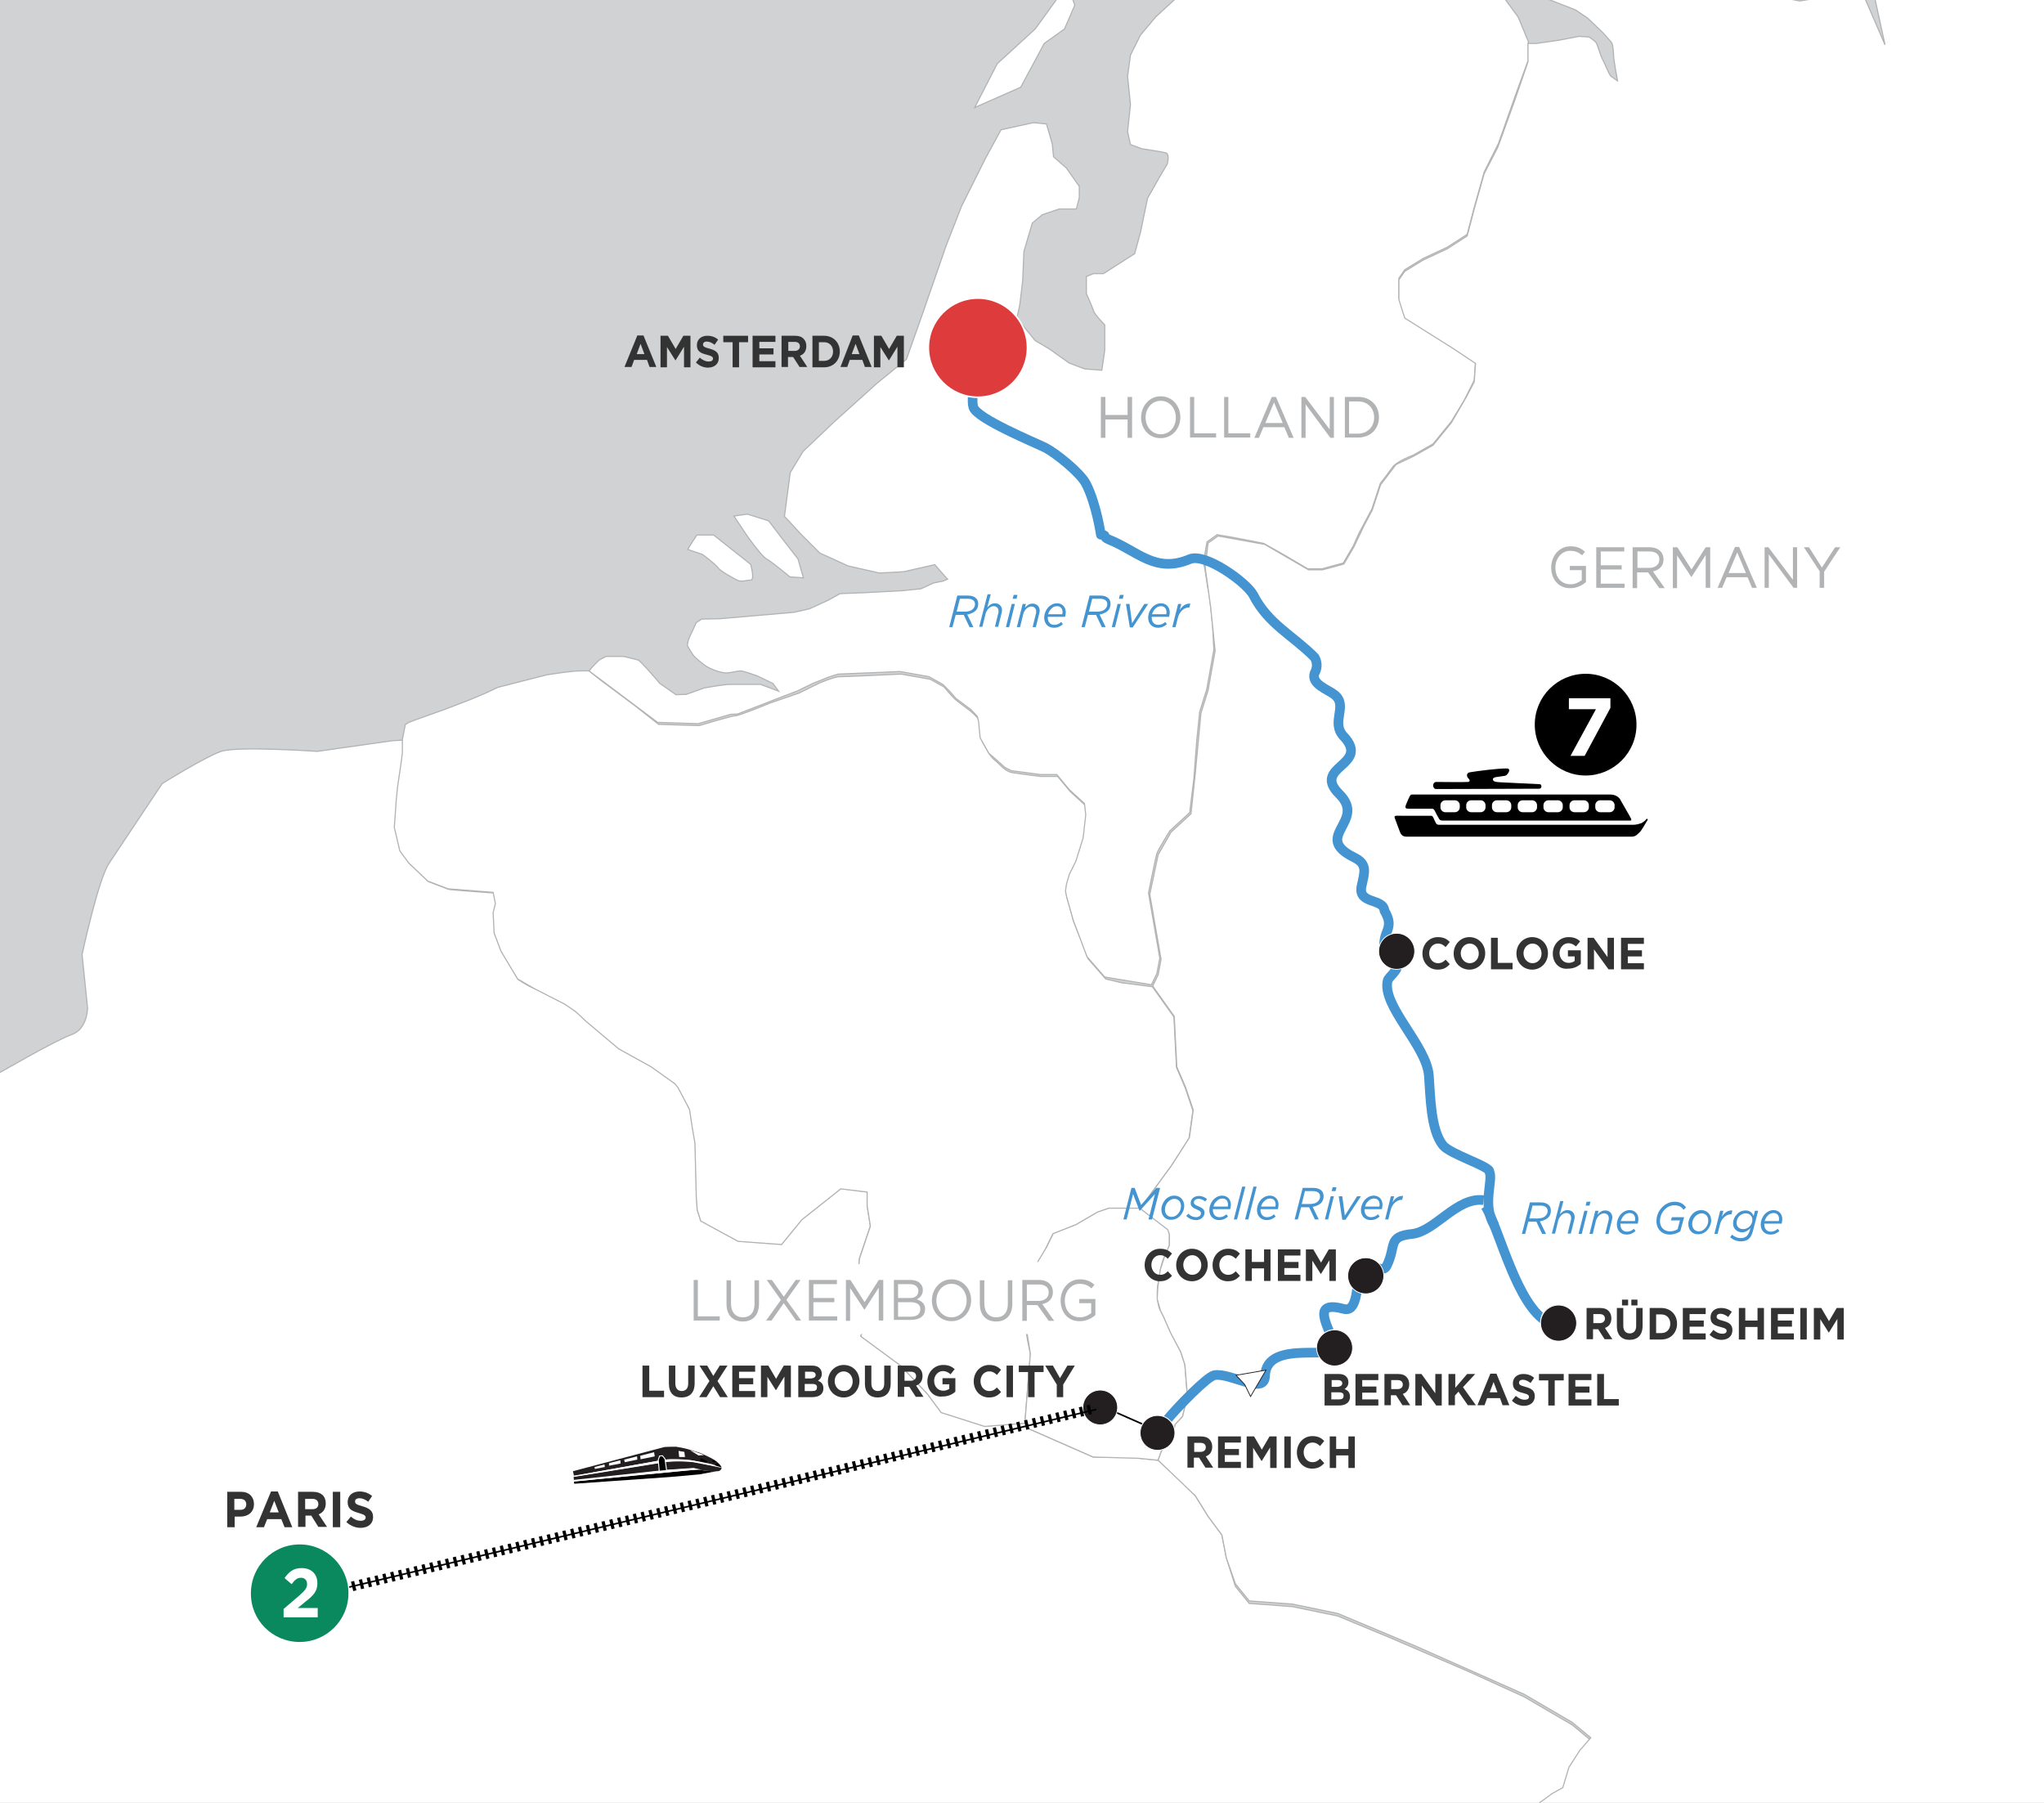 <?xml version="1.0" encoding="utf-8"?>
<!-- Generator: Adobe Illustrator 25.4.1, SVG Export Plug-In . SVG Version: 6.00 Build 0)  -->
<svg version="1.1" id="Layer_1" xmlns="http://www.w3.org/2000/svg" xmlns:xlink="http://www.w3.org/1999/xlink" x="0px" y="0px"
	 viewBox="0 0 635 560" style="enable-background:new 0 0 635 560;" xml:space="preserve">
<rect x="0" y="0" width="635" height="560" fill="#808080" stroke="none"/>
<style type="text/css">
	.st0{clip-path:url(#SVGID_00000044153800246479024350000002801285258374822803_);}
	.st1{fill:#D0D2D3;}
	.st2{clip-path:url(#SVGID_00000044153800246479024350000002801285258374822803_);fill:#FFFFFF;stroke:#B1B3B5;stroke-width:0.35;}
	
		.st3{clip-path:url(#SVGID_00000044153800246479024350000002801285258374822803_);fill:none;stroke:#4394D0;stroke-width:3;stroke-linejoin:round;stroke-miterlimit:10;}
	
		.st4{clip-path:url(#SVGID_00000044153800246479024350000002801285258374822803_);fill:none;stroke:#4394D0;stroke-width:3;stroke-miterlimit:10;}
	.st5{fill:#B1B3B5;}
	.st6{fill:#4394D0;}
	.st7{fill:#333333;}
	.st8{clip-path:url(#SVGID_00000044153800246479024350000002801285258374822803_);fill:none;stroke:#000000;stroke-width:0.5;}
	.st9{clip-path:url(#SVGID_00000044153800246479024350000002801285258374822803_);fill:#231F20;stroke:#FFFFFF;stroke-width:0.25;}
	.st10{clip-path:url(#SVGID_00000044153800246479024350000002801285258374822803_);fill:#FFFFFF;}
	.st11{fill:#FFFFFF;}
	.st12{stroke:#000000;stroke-width:0.6;}
	.st13{fill:#0A895E;stroke:#FFFFFF;stroke-width:0.5;stroke-miterlimit:10;}
	
		.st14{clip-path:url(#SVGID_00000044153800246479024350000002801285258374822803_);fill:none;stroke:#000000;stroke-width:3;stroke-dasharray:1,1.5;}
	.st15{fill:none;}
	.st16{fill:#231F20;}
	.st17{stroke:#FFFFFF;stroke-width:0.3;}
	.st18{clip-path:url(#SVGID_00000044153800246479024350000002801285258374822803_);fill:#FFFFFF;stroke:#231F20;stroke-width:0.25;}
	.st19{fill:#DE3B3C;stroke:#FFFFFF;stroke-width:0.5;stroke-miterlimit:10;}
</style>
<g>
	<defs>
		<rect id="SVGID_1_" y="0" width="635" height="560"/>
	</defs>
	<clipPath id="SVGID_00000064336613597525100430000007338293315797712317_">
		<use xlink:href="#SVGID_1_"  style="overflow:visible;"/>
	</clipPath>
	<g style="clip-path:url(#SVGID_00000064336613597525100430000007338293315797712317_);">
		<g>
			<g>
				<rect class="st1" width="635" height="560"/>
			</g>
		</g>
	</g>
	
		<path id="France_2_" style="clip-path:url(#SVGID_00000064336613597525100430000007338293315797712317_);fill:#FFFFFF;stroke:#B1B3B5;stroke-width:0.35;" d="
		M121.8,230.1l-23.2,3.3c0,0-24.9-1.7-29.9,0c-5,1.7-18.3,10-18.3,10s-13.3,19.9-16.6,24.9c-3.3,5-8.3,28.2-8.3,28.2l1.7,16.6
		c0,0,0,6.6-5,8.3c-5,1.7-24.9,13.3-24.9,13.3S-11,341.3-16,343c-5,1.7-11.6,3.3-16.6,5c-5,1.7-29.9,5-29.9,5s-14.9,3.3-19.9,6.6
		c-5,3.3-16.6,13.3-16.6,13.3l-3.3,11.6c0,0,14.9,3.3,19.9,5c5,1.7-5,5-5,5h-14.9l-11.6,3.3c0,0-10,3.3-14.9,3.3
		c-5,0-13.3-1.7-18.3-3.3c-5-1.7-26.6-10-26.6-10l-24.9-11.6l-10-21.6l1.7-14.9l-6.6-3.3l-18.3-5l-19.9-8.3l-6.6,33.2l6.6,13.3
		c0,0,3.3,6.6,3.3,11.6c0,5,0,23.3,0,23.3l-6.6,19.9v14.9l6.6,13.3l-8.3,3.3l-13.3-5c0,0-6.6-8.3-11.6-8.3c-5,0-19.9,1.7-19.9,1.7
		l-13.3-5l-24.9,1.7l-11.6-16.6l-13.3-21.6l-21.6-5l-13.3-3.3l-10,8.3h-23.2l-31.6-5l-26.6,1.7l-18.3,11.6l-1.7,11.6l16.6,10
		l8.3,1.7l-13.7,6.6v11.6l7.1,5l-18.3,3.3l-3.3,5l6.6,14.9l7.9,8.3c0,0-1.2,8.3,3.7,8.3c5,0,19.9,0,19.9,0s11.6,0,14.9,5
		c3.3,5,19.9,18.3,19.9,18.3l16.6,11.6l11.6,19.9l21.6-3.3l8.3,8.3l-8.3,3.3l19.9,5l10,8.3l-3.3,13.3l-1.7,8.3l18.3,5l19.9,3.3
		l13.3,8.3l-24.9-1.7l-3.3,26.6l-6.6,19.9l5,24.9l11.6,19.9l13.3,16.6l16.6,11.6l13.3,8.3l1.7,21.6l1.7,16.6l-11.6,14.9l-5,13.3
		l5,13.3l10,10l8.3,14.9l1.7,16.6l-18.3-31.5l-10,13.3l-3.3,18.3l-13.3,33.2l-8.3,21.6l8.3,18.3l-14.9,13.3l-18.3,43.2l-11.6,29.9
		l-13.3,23.2l-13.3,19.9l-14.9,6.6l-16.6-3.3l11.6,16.6l6.6,10l11.6,13.3l11.6,11.6l13.3,8.3l13.3,11.6l13.3,16.6l26.6,14.9l31.6,15
		l24.9,10l14.9,3.3l14.9-5l13.3-5l14.9,3.3l14.9,11.6l11.6,11.6l13.3,5l10,8.3l14.9,14.9l13.3,11.6l13.3,5l31.6,3.3l23.2,1.7
		l19.9,1.7l18.3,3.3l5-46.5l-5-8.3l8.3-23.2l6.6-10l23.2-6.6l28.2-10l16.6-11.6l14.9-5l10,5l11.6,5l11.6,6.6l11.6,6.6l11.6,8.3
		l10,1.7l11.6-5l18.3,3.3l11.6,10l8.3,10l10,3.3l14.9,7.1l10,6.2l18.3,6.6l16.6,3.3l21.6-11.6l16.6-8.3l21.6-19.9l29.9-14.9
		l16.6-13.3l11.6-8.3l6.6-16.6v-14.9l-3.3-8.3l-19.9-3.3l-18.3-8.3l-8.3-18.3l-0.2-12.3l2.9-20.7l4.3-13.6c0,0-1.4-10-3.6-10.7
		c-2.1-0.7-7.1-4.3-7.1-4.3s-4.3-2.9-4.3-5.7c0-2.9,0.7-10.7,0.7-12.8c0-2.1,3.6-11.4,3.6-11.4l11.4-7.1l10.7-7.8l2.9-3.6l-2.1-16.4
		l-6.4-27.8l-2.9-14.3v-9.3l6.4-2.9l7.9-0.7l0.7-7.1l-3.6-7.8l-8.6-5l-1.4-14.3l-0.7-12.8l3.6-14.3l-12.1-3.6l-13.6-2.1l-6.4,2.1
		l-9.3,10.7l-6.4,8.6l-10.7,5l-6.4-1.4l2.9-20l5-21.4l6.4-12.1l7.1-8.6l9.3-7.1l6.4-3.6l6.4-14.3l9.3-11.4l12.8-12.1l21.4-17.1
		l4.3-7.8l0.7-7.1l5-7.1l4.3-3.6c0,0,3.6,2.9,6.4,4.3c2.8,1.4,11.4,4.3,11.4,4.3l9.3-2.9l8.6-6.4l3.6-2.1l-0.8-7.9l1.9-8.7l1.4-7.7
		l1-11.1l0.5-7.7v-9.2l-0.5-7.2l1.4-4.3l3.9-3.9l6.3-9.6l4.8-8.7l1.9-7.2l2.9-9.2l3.4-9.2l1.9-7.7l4.3-5.3l6.7-6.8l6.8-5.8l5.3-3.9
		l3.4-1.9l1.9-6.3l3.4-5.3l3.4-3.9l-5.8-4.8l-14.9-8.7l-16.9-7.7l-24.6-10.6l-16.4-6.8l-14-2.9l-6.3-0.5l-7.2-0.5l-4.3-5.3L381,484
		l-1.4-7.2l-4.3-5.8l-3.9-6.3l-5.3-5.3l-6.3-5.8l-9.6-1h-10.6l-19.8-8.7l-1.4-1.9l-5.3,0.5l-7.2,0.5l-13.5-4.3l-4.3-5.8l-8.2-8.7
		l-12.5-9.2l2.9-7.2l-4.3-4.8l1-12.1l3.4-10.1l-1-6.3v-4.3l-8.2-1l-12.1,9.6l-6.3,7.7l-13.5-1l-11.6-6.3l-1.1-3.5l-0.3-9.4
		l-0.3-11.2l-1.7-10.5c0,0-3.5-7.3-4.5-8c-1-0.7-7.3-5.2-7.3-5.2l-10.1-5.6l-9.1-7.7c0,0-2.8-2.4-4.2-3.8c-1.4-1.4-7.3-4.5-7.3-4.5
		s-4.9-2.4-6.6-3.1c-1.7-0.7-4.2-2.4-4.2-2.4l-2.4-4.2l-2.8-4.5l-2.1-5.6l-0.3-6.3l0.7-2.8l-0.7-3.5l-9.4-0.7l-4.5-0.4l-6.3-2.4
		l-5.9-5.6l-2.8-3.8l-1.7-7.3l0.7-9.8l1.7-13.3v-4.2L121.8,230.1z"/>
	
		<path id="Belgium_2_" style="clip-path:url(#SVGID_00000064336613597525100430000007338293315797712317_);fill:#FFFFFF;stroke:#B1B3B5;stroke-width:0.35;" d="
		M154.7,213.5l15.3-3.9c0,0,7.5-1.2,10.2-1.2c2.8,0,2.8,0,2.8,0l3.5,2.8l10.6,7.9l7.5,5.9l12.6,0.4c0,0,10.2-3.1,11.4-3.1
		c1.2,0,10.6-3.9,10.6-3.9l9-3.1l6.3-3.1c0,0,4.7-2,6.3-2c1.6,0,10.2-0.4,10.2-0.4l9-0.4l9,1.6l4.3,2.4c0,0,2,2.4,3.1,3.5
		c1.2,1.2,4.7,3.5,5.9,4.7c1.2,1.2,1.6,1.2,2,3.1c0.4,2,0,4.3,1.2,6.3c1.2,2,2,3.9,3.5,5.1c1.6,1.2,3.1,3.5,5.5,3.9
		c2.4,0.4,9,1.2,9,1.2h5.1l3.9,4.7l4.7,4.3l0.4,3.5l-0.8,7.1l-2,6.7c0,0-1.6,2.4-2.4,4.7c-0.8,2.4-1.6,4.7-0.8,7.1
		c0.8,2.4,1.6,5.9,2,7.1c0.4,1.2,2.4,5.9,2.4,5.9l2,5.5l5.5,6.3l5.1,1.2l9.4,1.2l6.7,9.4l0.8,15.7l2.7,6.3l2.4,7.1l-1.2,8.6L364,362
		l-9.8,13.4h-9.8l-3.5,1.2l-6.7,3.9l-7.1,2.8l-3.1,6.3l-7.1,11.8l0.8,5.9l1.6,9.4l0.8,3.9l-1.7,21.5l-12.5,1l-13.5-4.3l-4.3-5.8
		l-8.2-8.7l-12.5-9.2l2.9-7.2l-4.3-4.8l1-12.1l3.4-10.1l-1-6.3v-4.3l-8.2-1l-12.1,9.6l-6.3,7.7l-13.5-1l-11.6-6.3l-1.1-3.5l-0.3-4.2
		l-0.4-16.5l-0.8-4.6l-0.9-5.9l-3.6-6.8l-1-1.2l-7.3-5.2l-10.1-5.6l-10.1-8.5l-3.2-3l-3.5-2.4l-5.5-2.8l-3.9-2l-5.2-3l-5.2-8.7
		l-2.1-5.6l-0.3-6.3l0.7-2.8l-0.7-3.5l-14-1.1l-6.3-2.4l-5.9-5.6l-2.8-3.8l-1.7-7.3l0.6-8.5l0.4-4l1.1-7.5l0.4-3.1v-4.2l0.5-2.5
		l0.4-2.1l1.1-0.7l2.1-0.8l8.7-3.1l8.1-3.1l5.2-2.2L154.7,213.5z"/>
	
		<path id="Netherlands_2_" style="clip-path:url(#SVGID_00000064336613597525100430000007338293315797712317_);fill:#FFFFFF;stroke:#B1B3B5;stroke-width:0.35;" d="
		M293.9,179.4l-3.5-4l-9.7,2.2l-7.5,0.4l-9.7-2.2l-8.8-4l-5.7-5.7l-5.3-5.7l1.8-13.6l4-6.6l9.7-9.2l13.2-11.9l9.2-7.5l5.3-15l7-20.2
		l4.8-12.3l7.5-15l4.8-8.8l10.1-2.2l4,0.4l1.8,6.2l0.4,4l4,3.5l4,5.7v3.5l-0.9,3.5h-5.3l-5.3,1.8l-3.1,2.6l-2.6,8.8l-0.4,9.2
		l-0.9,7.5l-0.9,4l5.7,7l4.4,2.6l6.2,4.4l4.8,1.8l5.3,0.4l0.9-6.2v-7.9c0,0-3.1-3.1-3.5-4.4c-0.4-1.3-2.2-5.3-2.2-5.3v-5.3l2.2-0.9
		h3.1l9.7-6.2l1.8-6.6l2.2-10.6l3.5-6.2l2.6-4.4c0,0,0.9-3.1-0.4-3.5c-1.3-0.4-7.5-1.3-7.5-1.3l-3.5-1.3l-0.9-4l0.9-8.4l-0.9-8.8
		l0.9-6.6l3.1-6.2l4.8-5.7l6.2-5.7l7.9-4.8l9.2-3.1l7.9-3.1h8.4l6.2-0.4l6.6,2.2l5.3,3.1l4.4,0.4l4-2.6l4.8-2.2l6.6-0.4h11.4
		l5.7,1.3l6.2,3.1l3.5,1.8l3.5,4l4.8,6.6l3.1,7.5v5.7l-4,11l-5.3,15l-4.4,8.8l-3.1,11l-2.2,8.4l-6.2,4l-7.5,3.5l-5.7,3.5l-1.8,2.6
		v6.2l1.8,5.7l8.8,5.3l9.7,6.2l3.5,2.6l-0.4,5.7l-3.1,6.2l-4,6.6l-5.7,7l-6.2,3.5c0,0-4.8,1.8-6.2,3.5c-1.3,1.8-4,5.3-4,5.3
		l-2.6,7.9l-4,7.5l-1.8,4l-3.1,5.3l-6.6,1.8h-4.4l-7.5-4.4l-6.2-3.5l-9.2-1.8l-5.3-0.9l-3.1,2.2c0,0-1.3,6.2-0.9,7.5
		c0.4,1.3,0.9,6.2,1.3,7.5c0.4,1.3,1.3,11,1.3,11l0.4,7.5l-2.2,12.3l-2.2,7l-0.9,8.8l-0.9,11.9l-1.3,10.6l-6.2,5.7c0,0-3.5,5.7-4,7
		c-0.4,1.3-2.6,12.3-2.6,12.3l2.2,12.7l1.3,7.5l-0.9,4.8l-1.7,3.5l-14.5-2.4l-5.5-6.3l-2.3-6.1l-2-5.3l-2-7.1l-0.4-1.9l0.3-2.1
		l0.9-3.1l2-4l1.1-3.5l1.2-3.9l0.8-7.1l-0.4-3.5l-4.7-4.3l-3.9-4.7h-5.1l-9-1.2l-2-1l-2.9-2.6l-2.1-1.8l-2.7-4.8l-0.5-5.1l-0.4-1.6
		l-2-2.1l-4.7-3.5l-1.7-2l-2.3-2.3l-4.3-2.4l-9-1.6l-4.6,0.2l-14.6,0.6l-2.9,0.9l-5,2l-4.7,2.3l-6.8,2.6l-5.9,2.3l-6,2.3l-2.1,0.1
		l-10.1,2.9l-12.6-0.4L183,208.4l1.1-1.3c0,0,1.7-1.8,2.1-2.1c0.5-0.3,2.1-1.1,2.1-1.1h5.4c0,0,3.8,0.9,4.5,1.1
		c0.8,0.2,6.8,7.3,6.8,7.3l5,3.5l3.2-0.1l5.6-2c0,0,6-1.1,8-1.1s9.5,0,9.5,0l5.6,2.1l-1.8-2.4l-5-2.4c0,0-4.2-1.5-5-1.5
		c-0.8,0-2.7,0.5-3.9,0.6c-1.2,0.2-3.5-0.5-4.2-0.8c-0.8-0.3-2-0.8-3-1.5c-1.1-0.8-3-2.4-3.5-3c-0.5-0.6-2-3.2-2-3.2
		s0.3-1.7,0.5-2.1c0.2-0.5,1.1-2.4,1.1-2.4l1.2-2.6l1.7-1.1l5.6-0.1l23.1-2l4.8-1.1l5.9-2.7l3.6-2l7.7-0.3l11.5-0.6l5.9-0.6l3.9-1.8
		l3-0.6l1.4-0.6L293.9,179.4z"/>
	
		<polygon id="Netherlands_Island_1_2_" style="clip-path:url(#SVGID_00000064336613597525100430000007338293315797712317_);fill:#FFFFFF;stroke:#B1B3B5;stroke-width:0.35;" points="
		330,-2.6 321.6,9 309.8,19.8 302.8,33.4 317.1,27.1 324.4,13.5 330.7,9 333.9,1.6 331.8,-4.3 	"/>
	
		<path id="Netherlands_Island_3_2_" style="clip-path:url(#SVGID_00000064336613597525100430000007338293315797712317_);fill:#FFFFFF;stroke:#B1B3B5;stroke-width:0.35;" d="
		M213.7,170.7c0.4-1,2.8-4.5,2.8-4.5h5.2l11.5,9.1c0,0,1.4,4.9,0,4.9c-1.4,0-2.8,0.7-4.2,0c-1.4-0.7-5.2-2.8-5.9-3.8
		c-0.7-1.1-4.9-4.2-4.9-4.2L213.7,170.7z"/>
	
		<path id="Netherlands_Island_4_2_" style="clip-path:url(#SVGID_00000064336613597525100430000007338293315797712317_);fill:#FFFFFF;stroke:#B1B3B5;stroke-width:0.35;" d="
		M228,160.3l4.2,6.3c0,0,4.5,6.3,5.9,7c1.4,0.7,7.3,5.6,7.3,5.6l4.2,0.3l-1.7-5.9l-4.6-5.9l-4.5-5.9l-6.6-2.1L228,160.3z"/>
	
		<path id="Luxembourg_2_" style="clip-path:url(#SVGID_00000064336613597525100430000007338293315797712317_);fill:#FFFFFF;stroke:#B1B3B5;stroke-width:0.35;" d="
		M363.3,383.5v3.3c0,0-0.7,2-1.5,3.5c-0.8,1.5-1.3,4-1.5,5.3c-0.3,1.3-0.8,4.5-0.8,6c0,1.5,0.3,4.5,1,5.5c0.7,1,2.8,6,2.8,6l3.5,6.8
		l1.3,4l0.8,9.8l-1.5,6.3l-2.3,2.5l-1,4l-3.3,4.3l-1,2.8l-6-0.6l-14.2-0.4l-19.8-8.7l-1.4-1.9l1.7-21.5l-3.1-19.2l4.7-8.2l3.5-5.8
		l2-4.1l7.1-2.8l6.7-3.9l3.5-1.2h9.8l2.3,1.6l4.5,3.5l1.8,1.5L363.3,383.5z"/>
	
		<path id="Germany_2_" style="clip-path:url(#SVGID_00000064336613597525100430000007338293315797712317_);fill:#FFFFFF;stroke:#B1B3B5;stroke-width:0.35;" d="
		M493.5-33.1l13-2.5h21.6l19.8,6.2l5.6,13l0.6,13.6l1.9,2.5l3.1,0.6l3.7-0.6l0.6-6.8l1.9-7.4L575.7-9l9.9,22.9L580.6-9l2.5-23.5
		l8-13.6h3.7h11.7l14.2,0.6l2.5-2.5l-16.1-12.4v-4.3l2.5-5.6l5.6-2.5l1.2-3.7l-5.6-5.6l-3.1-7.4l3.1-7.4l-4.3-4.3l-6.8-1.9l-0.6-2.5
		l4.9-5.6l1.9-4.3l8-3.7l8.7-4.9l-2.5-7.4l-6.8-8.4l-8.6-19.4l0.6-5.6l1.9-8l6.2-1.2l5.6,1.2l26,9.3l5.6-1.9l4.3-1.9l4.3-0.6
		l-3.1,6.2h6.2l4.3,1.2l8,3.1l9.9,3.7l5.6,10.5l1.2,6.8l-0.6,8.7l-8,8.7l2.5,5.6l10.5,2.5v6.8l4.9,0.6l6.2-6.2l15.5,6.2l6.2,8
		l4.9,1.9L742-95l9.9-3.7l6.2-1.2l4.9,4.3l0.6,7.4L763-82l-6.2,6.2l-10.5,7.4l-4.9,10.5v8l1.9,5.6l8-3.7l8.6-5.6l5.6,1.2l9.9,4.3
		l8,1.2l3.7-0.6l-1.9-5.6l7.4-7.4l11.1-9.3l11.7-2.5l16.1-3.7l0.6,6.8l3.7-1.2l4.9-9.9l13-14.2l8-8.7l14.8-0.6l4.9,0.6l-3.1,3.7
		l-12.4,6.8l-3.7,6.2c3.7-1.2,11.1-4.3,11.1-4.3l9.3-3.1l10.5-0.6h3.7l4.3,4.9l4.3,6.2l7.4,4.3l3.7,8.7l3.7,1.2l6.2,5.6h5.6h8
		l5.6,6.2l4.3,8c0,0,1.2,8,1.8,10.5C952.8-36.2,954-27,954-27l13.6,8l13.6,3.1l3.1,7.4l4.9,14.2l6.2,9.9v14.8l-0.6,21l-4.3,10.5
		l-6.2,12.4l-4.9,16.1l1.9,8.7l6.8,5.6l11.1,8.6l1.2,9.9l1.9,20.4l1.2,10.5l3.1,11.1l1.2,11.1l1.9,20.4v17.9l1.9,18.5l1.2,7.4l8,9.3
		l5.6,8.7l7.4,6.8l1.2,6.8l-0.6,15.5l-1.9,21.6c0,0-4.3,13.6-4.9,15.4c-0.6,1.9-4.9,8-4.9,8l-4.3,4.3l-6.8-5l-9.9-13l-6.2-11.1
		l-13-5.6l-3.1,6.8l-1.9,19.2l-1.9,5.6l-9.9,3.7l-18.5,6.2l-22.3,7.4c0,0-7.4,9.3-8,11.1c-0.6,1.9-4.9,7.4-4.9,7.4l-11.1,4.9
		l-16.7,7.4l-11.7,3.7l-16.1,3.7c0,0-8.7,3.1-10.5,4.3c-1.9,1.2-5.6,6.2-5.6,6.2l-3.1,10.5l-3.7,5.6l-4.9-3.7l-6.8-7.4l-8.7-7.4
		l-4.9-1.2l-1.9,8.7l1.2,9.3l6.8,8.6l6.2,6.8l9.3,3.1l5.6,3.7l1.2,9.3l1.9,7.4l-0.6,9.9v13l0.6,7.4l5.6,6.8l8,9.9l13,10.5l10.5,9.3
		l12.4,9.3l6.2,6.8l8,11.7l15.5,14.2l11.1,9.9l10.5,8l7.4,10.5l-2.5,11.1l-8,3.7l-6.8,1.9l-9.3,6.8c0,0-5.6,4.3-6.2,6.2
		c-0.6,1.9-3.1,9.9-3.1,9.9l-1.2,6.2c0,0-1.8,1.9-3.7,2.5c-1.9,0.6-6.2,5.6-8,5.6c-1.9,0-9.9,1.9-11.7,2.5c-1.9,0.6-8,3.1-8,3.1
		s-5.6,3.7-6.2,5.6c-0.6,1.9-2.5,5.6-3.1,8c-0.6,2.5-1.2,10.5-1.2,10.5s0,6.2,0,9.9c0,3.7,1.9,12.4,1.9,12.4s3.7,7.4,4.3,9.3
		c0.6,1.9,1.9,8.6,2.5,10.5c0.6,1.9,1.2,5,0.6,7.4c-0.6,2.5-2.5,5.6-4.3,6.2c-1.9,0.6-3.1,1.2-4.9,1.2c-1.9,0-5.6-6.2-5.6-6.2
		l-4.3-4.3l-13-2.5l-14.8-1.9c0,0-3.7-3.1-5.6-3.1c-1.8,0-3.7,2.5-6.2,3.7c-2.5,1.2-6.2,2.5-9.3,2.5c-3.1,0-9.9,1.2-9.9,1.2
		s-13,1.2-15.5,1.2c-2.5,0-9.9-1.2-12.4,0c-2.5,1.2-5.6,2.5-9.3,4.3c-3.7,1.9-17.3,9.9-17.3,9.9s-3.7,3.7-6.2,4.3
		c-2.5,0.6-11.7,0.6-11.7,0.6l-12.4-1.2l-9.3-8l-10.5-5.6H682l-7.4,3.1l-6.2,6.8c0,0-4.9,6.8-6.8,7.4c-1.9,0.6-6.8,3.7-10.5,2.5
		c-3.7-1.2-9.9-6.8-9.9-6.8l-6.2-10.5l-4.9-5.6l-7.4-1.9c0,0-6.2,0-9.9,0c-3.7,0-13,1.2-13,1.2l-6.2,2.5l-2.6,3.5l-5-4l-7-4.5
		l-14.2-7.6l-11.7-5.9l-11-4l-11.5-1l-9.4,1.7l-7.6,1.2l-11.5,1.1l-16.3-0.3l-9.4-0.2l-7.3,0l-8.5-1.5l-11,3.5l-10.5-5l-3.1-4.4
		l-1.8-0.7l-2.6,0.4l-2.7,1.6l-0.8-7.9l2-9.4l1.4-7l1-11.1l0.4-9.3l0.1-7.6l-0.5-7.2l1.4-4.3l3.9-3.9l5.1-7.9l6-10.4l1.6-6.2
		l3.2-10.2l3.4-9.2l1.9-7.7l4.3-5.3l6.7-6.8l6.8-5.8l5.3-3.9l3.4-1.9l1.9-6.3l3.4-5.3l3.4-3.9l-5.8-4.8l-14.9-8.7l-33.8-15
		l-24.1-10.1l-14-2.9l-13.5-1l-4.3-5.3L381,484l-1.4-7.2l-4.3-5.8l-3.9-6.3l-11.6-11.1l1-2.8l3.3-4.3l1-4l2.3-2.5l1.5-6.3l-0.8-9.8
		l-1.3-4l-3.1-5.8l-2.2-5l-1-2l-1-3.6l0.2-3.8l0.8-5.4l1.3-4l1.5-3.5v-3.3l-0.5-1.5l-8.6-6.6L364,362l5.5-8.6l1.2-8.6l-2.4-7.1
		l-2.7-6.3l-0.8-15.7l-6.7-9.4l1.7-3.5l0.9-4.8l-3.5-20.2l2.6-12.3l4-7l6.2-5.7l1.3-12.2l1.8-19.1l2.2-7l2.2-12.3l-1.4-13.7
		l-1.7-12.3l0.9-7.5l3.1-2.2l14.5,2.6l13.6,7.9h4.4l6.6-1.8l3.1-5.3l3.2-6.7l2.5-4.7l2.6-7.9l4.8-6.3l5.3-2.5l6.2-3.5l5.7-7l4.6-7.9
		l2.5-4.8l0.4-5.7l-6.9-4.6l-15.1-9.5l-1.8-5.7v-6.2l1.8-2.6l5.7-3.5l7.5-3.5l6.2-4l2.2-8.4l3.1-11l4.2-8.1l5.2-14.4l4.2-12.2v-5.7
		l2.6,0l7-1l6.2-1.2l3.2,0.2c0,0,1.8,1.2,2.2,1.8c0.4,0.6,1.4,4.2,2,5.2c0.6,1,2,4.8,2.6,5.2c0.6,0.4,2,1.4,2,1.4s-1.2-6.6-1.2-7.6
		c0-1-0.2-3.6-0.6-4.2c-0.4-0.6-2.8-3.2-2.8-3.2l-4.6-4.4l-3.8-2.6l-8.2-3.2l-5.2-4l-1.2-3.6l5-9.4l6.4-4.8l5-10.2L493.5-33.1z"/>
	
		<path style="clip-path:url(#SVGID_00000064336613597525100430000007338293315797712317_);fill:none;stroke:#4394D0;stroke-width:3;stroke-linejoin:round;stroke-miterlimit:10;" d="
		M464.3,380.7c-4-6.3-0.3-14.2-1.6-16.7c0.5-1.6-12.1-5.4-14.4-8.2c-3.9-4.8-3.9-15.4-4.4-21.7c-0.7-9.3-14.7-21.7-12.8-29.5
		c0.3-1.1,3.3-3.3,2.8-4.4c-1.6-1.5-2.9-3.2-3.7-5.2c-1.1-5.8,3.4-6.3-0.1-12.1c-0.3-4-8.4-1.9-7.1-7.7c0.9-4.2,2-6.8-2.4-8.9
		c-13.1-6.5,4.1-11.1-4.5-19.6c-8.8-8.7,9.9-8.9,1.3-18c-4.1-4.4,1.5-9.5-2.8-12.9c-2-1.6-7.4-3.3-6.2-6.7c0.9-1.6,0.9-3.3,0-4.9
		c-6.7-6.8-14.4-10.3-19-19.3c-2-3.9-15-13.3-19.8-11.2c-10.7,4.5-16.1-2.5-25.1-6.1c-2.2-0.9-0.3-1.4-2.5-1.5c0,0-1.4-9.6-4.6-15.8
		c-1.8-3.5-9.5-9.6-12.6-11.2c-3.2-1.6-21.3-9-22.4-12.6c-1.1-3.6,1.9-13.4,0.7-15.9"/>
	
		<path style="clip-path:url(#SVGID_00000064336613597525100430000007338293315797712317_);fill:none;stroke:#4394D0;stroke-width:3;stroke-miterlimit:10;" d="
		M461.5,374.7c4.4,7.4,9.7,30.8,19.3,36"/>
	
		<path style="clip-path:url(#SVGID_00000064336613597525100430000007338293315797712317_);fill:none;stroke:#4394D0;stroke-width:3;stroke-miterlimit:10;" d="
		M362,441.7c4.1-5,13-14,15.2-14.5c4.8-1,15.6,6.3,15.8,0.3c0.3-12.3,24.3-3.9,21.8-9.7c-3.1-7.2-7-13.8,2.7-11.2
		c4.1,1.1,3.9-6.8,4.5-8.5c2.7-8.6,7.2-1.6,8.8-4.9c3.1-6.2,0.1-9.1,7.9-9.9c7.2-0.8,13.8-11.5,22.2-10.5"/>
	<g style="clip-path:url(#SVGID_00000064336613597525100430000007338293315797712317_);">
		<g>
			<path class="st5" d="M481.9,176.3L481.9,176.3c0-3.5,2.4-6.6,6-6.6c2,0,3.3,0.6,4.5,1.7l-0.9,1.1c-0.9-0.8-2-1.4-3.7-1.4
				c-2.7,0-4.6,2.4-4.6,5.2v0c0,3,1.8,5.2,4.7,5.2c1.4,0,2.6-0.6,3.5-1.3v-3.1h-3.7v-1.3h5v5c-1.1,1-2.8,1.9-4.8,1.9
				C484.2,182.8,481.9,179.9,481.9,176.3z"/>
			<path class="st5" d="M495.9,170h8.7v1.3h-7.3v4.3h6.5v1.3h-6.5v4.4h7.4v1.3h-8.8V170z"/>
			<path class="st5" d="M507.3,170h5.2c1.5,0,2.7,0.5,3.4,1.3c0.6,0.6,0.9,1.5,0.9,2.5v0c0,2.1-1.4,3.3-3.3,3.7l3.7,5.2h-1.7
				l-3.5-4.9h-3.4v4.9h-1.4V170z M512.4,176.4c1.8,0,3.1-1,3.1-2.6v0c0-1.6-1.1-2.5-3.1-2.5h-3.7v5.1H512.4z"/>
			<path class="st5" d="M519.7,170h1.4l4.4,6.9l4.4-6.9h1.4v12.6h-1.4v-10.2l-4.4,6.8h-0.1l-4.4-6.7v10.2h-1.3V170z"/>
			<path class="st5" d="M539,169.9h1.3l5.5,12.7h-1.5l-1.4-3.3h-6.5l-1.4,3.3h-1.4L539,169.9z M542.4,178l-2.7-6.4l-2.7,6.4H542.4z"
				/>
			<path class="st5" d="M548.1,170h1.3l7.6,10.1V170h1.3v12.6h-1.1l-7.7-10.4v10.4h-1.3V170z"/>
			<path class="st5" d="M565.4,177.6l-5-7.6h1.6l4,6.3l4.1-6.3h1.6l-5,7.6v5h-1.4V177.6z"/>
		</g>
	</g>
	<g style="clip-path:url(#SVGID_00000064336613597525100430000007338293315797712317_);">
		<g>
			<path class="st6" d="M299.4,191h-0.2h-2.3l-1,3.8h-1l2.5-9.8h3.3c1.2,0,2,0.3,2.6,0.9c0.4,0.4,0.6,1,0.6,1.7
				c0,0.9-0.3,1.6-0.8,2.1c-0.6,0.6-1.6,1-2.6,1.2l1.9,3.9h-1.2L299.4,191z M299.7,190c1.2,0,2.1-0.3,2.6-0.9
				c0.4-0.4,0.6-0.9,0.6-1.4c0-0.4-0.1-0.8-0.4-1.1c-0.4-0.4-0.9-0.6-1.8-0.6h-2.5l-1,4H299.7z"/>
			<path class="st6" d="M306.8,184.6h1l-1.1,4.1c0.6-0.7,1.3-1.3,2.4-1.3c1.3,0,2.2,0.9,2.2,2.2c0,0.3-0.1,0.7-0.2,1.1l-1,4h-1
				l1-4.1c0.1-0.2,0.1-0.6,0.1-0.8c0-0.9-0.6-1.5-1.5-1.5c-1.1,0-2.1,1-2.5,2.3l-1,4.1h-1L306.8,184.6z"/>
			<path class="st6" d="M314.3,187.6h1l-1.8,7.2h-1L314.3,187.6z M314.9,184.8h1.2l-0.3,1.2h-1.2L314.9,184.8z"/>
			<path class="st6" d="M317.7,187.6h1l-0.3,1.2c0.6-0.7,1.3-1.3,2.4-1.3c1.3,0,2.2,0.9,2.2,2.2c0,0.3-0.1,0.7-0.2,1.1l-1,4h-1
				l1-4.1c0.1-0.2,0.1-0.6,0.1-0.8c0-0.9-0.6-1.5-1.5-1.5c-1.1,0-2.1,1-2.5,2.3l-1,4.1h-1L317.7,187.6z"/>
			<path class="st6" d="M325.5,191.6c0,0.1,0,0.2,0,0.3c0,1.3,0.8,2.2,2,2.2c0.9,0,1.5-0.3,2.2-0.9l0.5,0.7
				c-0.7,0.6-1.5,1.1-2.8,1.1c-1.8,0-3-1.3-3-3.1c0-1.2,0.5-2.4,1.3-3.3c0.7-0.7,1.6-1.2,2.7-1.2c1.7,0,2.7,1.3,2.7,2.8
				c0,0.5-0.1,0.9-0.2,1.4H325.5z M325.6,190.8h4.4c0-0.1,0.1-0.3,0.1-0.6c0-1-0.5-1.9-1.7-1.9c-0.8,0-1.4,0.3-1.9,0.9
				C326.1,189.6,325.8,190.2,325.6,190.8z"/>
			<path class="st6" d="M340.5,191h-0.2H338l-1,3.8h-1l2.5-9.8h3.3c1.2,0,2,0.3,2.6,0.9c0.4,0.4,0.6,1,0.6,1.7
				c0,0.9-0.3,1.6-0.8,2.1c-0.6,0.6-1.6,1-2.6,1.2l1.9,3.9h-1.2L340.5,191z M340.8,190c1.2,0,2.1-0.3,2.6-0.9
				c0.4-0.4,0.6-0.9,0.6-1.4c0-0.4-0.1-0.8-0.4-1.1c-0.4-0.4-0.9-0.6-1.8-0.6h-2.5l-1,4H340.8z"/>
			<path class="st6" d="M347.2,187.6h1l-1.8,7.2h-1L347.2,187.6z M347.9,184.8h1.2l-0.3,1.2h-1.2L347.9,184.8z"/>
			<path class="st6" d="M349.8,187.6h1.1l0.8,6l3.8-6h1.2l-4.8,7.3h-0.9L349.8,187.6z"/>
			<path class="st6" d="M357.8,191.6c0,0.1,0,0.2,0,0.3c0,1.3,0.8,2.2,2,2.2c0.9,0,1.5-0.3,2.2-0.9l0.5,0.7
				c-0.7,0.6-1.5,1.1-2.8,1.1c-1.8,0-3-1.3-3-3.1c0-1.2,0.5-2.4,1.3-3.3c0.7-0.7,1.6-1.2,2.7-1.2c1.7,0,2.7,1.3,2.7,2.8
				c0,0.5-0.1,0.9-0.2,1.4H357.8z M357.9,190.8h4.4c0-0.1,0.1-0.3,0.1-0.6c0-1-0.5-1.9-1.7-1.9c-0.8,0-1.4,0.3-1.9,0.9
				C358.4,189.6,358.1,190.2,357.9,190.8z"/>
			<path class="st6" d="M366,187.6h1l-0.5,1.9c0.8-1.3,1.9-2.1,3.3-2l-0.3,1.2h-0.1c-1.5,0-3,1.2-3.5,3.3l-0.7,2.8h-1L366,187.6z"/>
		</g>
	</g>
	<g style="clip-path:url(#SVGID_00000064336613597525100430000007338293315797712317_);">
		<g>
			<path class="st6" d="M477.3,379.5h-0.2h-2.3l-1,3.8h-1l2.5-9.8h3.3c1.2,0,2,0.3,2.6,0.9c0.4,0.4,0.6,1,0.6,1.7
				c0,0.9-0.3,1.6-0.8,2.1c-0.6,0.6-1.6,1-2.6,1.2l1.9,3.9h-1.2L477.3,379.5z M477.6,378.5c1.2,0,2.1-0.3,2.6-0.9
				c0.4-0.4,0.6-0.9,0.6-1.4c0-0.4-0.1-0.8-0.4-1.1c-0.4-0.4-0.9-0.6-1.8-0.6h-2.5l-1,4H477.6z"/>
			<path class="st6" d="M484.7,373.1h1l-1.1,4.1c0.6-0.7,1.3-1.3,2.4-1.3c1.3,0,2.2,0.9,2.2,2.2c0,0.3-0.1,0.7-0.2,1.1l-1,4h-1
				l1-4.1c0.1-0.2,0.1-0.6,0.1-0.8c0-0.9-0.6-1.5-1.5-1.5c-1.1,0-2.1,1-2.5,2.3l-1,4.1h-1L484.7,373.1z"/>
			<path class="st6" d="M492.2,376.1h1l-1.8,7.2h-1L492.2,376.1z M492.9,373.3h1.2l-0.3,1.2h-1.2L492.9,373.3z"/>
			<path class="st6" d="M495.6,376.1h1l-0.3,1.2c0.6-0.7,1.3-1.3,2.4-1.3c1.3,0,2.2,0.9,2.2,2.2c0,0.3-0.1,0.7-0.2,1.1l-1,4h-1
				l1-4.1c0.1-0.2,0.1-0.6,0.1-0.8c0-0.9-0.6-1.5-1.5-1.5c-1.1,0-2.1,1-2.5,2.3l-1,4.1h-1L495.6,376.1z"/>
			<path class="st6" d="M503.4,380.1c0,0.1,0,0.2,0,0.3c0,1.3,0.8,2.2,2,2.2c0.9,0,1.5-0.3,2.2-0.9l0.5,0.7
				c-0.7,0.6-1.5,1.1-2.8,1.1c-1.8,0-3-1.3-3-3.1c0-1.2,0.5-2.4,1.3-3.3c0.7-0.7,1.6-1.2,2.7-1.2c1.7,0,2.7,1.3,2.7,2.8
				c0,0.5-0.1,0.9-0.2,1.4H503.4z M503.5,379.3h4.4c0-0.1,0.1-0.3,0.1-0.6c0-1-0.5-1.9-1.7-1.9c-0.8,0-1.4,0.3-1.9,0.9
				C504,378.1,503.7,378.7,503.5,379.3z"/>
			<path class="st6" d="M514.6,379.3c0-1.5,0.6-3.1,1.7-4.2c1-1.1,2.4-1.8,4-1.8c1.9,0,2.9,0.9,3.5,1.8l-0.8,0.7
				c-0.5-0.8-1.3-1.4-2.8-1.4c-1.2,0-2.3,0.5-3.1,1.4c-0.9,0.9-1.4,2.2-1.4,3.5c0,2,1.3,3.2,3.1,3.2c1,0,1.8-0.3,2.4-0.7l0.7-2.7
				h-2.8l0.3-1h3.8l-1.2,4.4c-1,0.6-2,1-3.3,1C516.5,383.5,514.6,382,514.6,379.3z"/>
			<path class="st6" d="M524.5,380.2c0-1.1,0.5-2.2,1.2-3c0.7-0.8,1.7-1.3,2.8-1.3c1.9,0,3.1,1.4,3.1,3.2c0,1.1-0.5,2.2-1.2,3
				c-0.7,0.8-1.7,1.3-2.8,1.3C525.8,383.5,524.5,382.1,524.5,380.2z M529.7,381.6c0.6-0.6,1-1.5,1-2.4c0-1.5-0.9-2.3-2.1-2.3
				c-0.7,0-1.4,0.4-1.9,0.9c-0.6,0.6-1,1.5-1,2.4c0,1.5,0.9,2.3,2.1,2.3C528.5,382.5,529.1,382.2,529.7,381.6z"/>
			<path class="st6" d="M534.4,376.1h1l-0.5,1.9c0.8-1.3,1.9-2.1,3.3-2l-0.3,1.2h-0.1c-1.5,0-3,1.2-3.5,3.3l-0.7,2.8h-1L534.4,376.1
				z"/>
			<path class="st6" d="M537.5,384.3l0.6-0.8c0.7,0.7,1.7,1.1,2.7,1.1c0.9,0,1.5-0.3,1.9-0.7c0.4-0.4,0.7-1,0.9-1.7l0.2-0.7
				c-0.7,0.7-1.5,1.3-2.6,1.3c-1.4,0-2.8-1-2.8-2.7c0-1.2,0.5-2.2,1.2-2.9c0.7-0.8,1.7-1.2,2.7-1.2c1.5,0,2.1,0.9,2.5,1.7l0.4-1.6h1
				l-1.6,6.2c-0.3,1.1-0.6,1.8-1.1,2.3c-0.6,0.7-1.5,1-2.7,1C539.6,385.6,538.3,385.1,537.5,384.3z M543.6,380.9
				c0.5-0.5,0.8-1.2,0.8-2c0-1.1-0.8-2-2.1-2c-0.7,0-1.4,0.3-2,0.9c-0.5,0.5-0.8,1.3-0.8,2.1c0,1.3,1,1.9,2,1.9
				C542.3,381.8,543,381.5,543.6,380.9z"/>
			<path class="st6" d="M548.1,380.1c0,0.1,0,0.2,0,0.3c0,1.3,0.8,2.2,2,2.2c0.9,0,1.5-0.3,2.2-0.9l0.5,0.7
				c-0.7,0.6-1.5,1.1-2.8,1.1c-1.8,0-3-1.3-3-3.1c0-1.2,0.5-2.4,1.3-3.3c0.7-0.7,1.6-1.2,2.7-1.2c1.7,0,2.7,1.3,2.7,2.8
				c0,0.5-0.1,0.9-0.2,1.4H548.1z M548.2,379.3h4.4c0-0.1,0.1-0.3,0.1-0.6c0-1-0.5-1.9-1.7-1.9c-0.8,0-1.4,0.3-1.9,0.9
				C548.7,378.1,548.4,378.7,548.2,379.3z"/>
		</g>
	</g>
	<g style="clip-path:url(#SVGID_00000064336613597525100430000007338293315797712317_);">
		<g>
			<g>
				<g>
					<path class="st7" d="M355.6,393L355.6,393c0-2.8,2-5.1,4.8-5.1c1.8,0,2.8,0.6,3.7,1.5l-1.3,1.6c-0.7-0.7-1.4-1.1-2.4-1.1
						c-1.6,0-2.7,1.4-2.7,3v0c0,1.7,1.1,3.1,2.7,3.1c1.1,0,1.7-0.4,2.4-1.1l1.3,1.4c-1,1.1-2,1.7-3.8,1.7
						C357.7,398,355.6,395.8,355.6,393z"/>
					<path class="st7" d="M365.4,393L365.4,393c0-2.8,2.1-5.1,4.9-5.1s4.9,2.2,4.9,5v0c0,2.8-2.1,5.1-4.9,5.1S365.4,395.8,365.4,393
						z M373.2,393L373.2,393c0-1.7-1.2-3.1-2.8-3.1s-2.8,1.4-2.8,3v0c0,1.7,1.2,3.1,2.8,3.1C372,396,373.2,394.7,373.2,393z"/>
					<path class="st7" d="M376.7,393L376.7,393c0-2.8,2-5.1,4.8-5.1c1.8,0,2.8,0.6,3.7,1.5l-1.3,1.6c-0.7-0.7-1.4-1.1-2.4-1.1
						c-1.6,0-2.7,1.4-2.7,3v0c0,1.7,1.1,3.1,2.7,3.1c1.1,0,1.7-0.4,2.4-1.1l1.3,1.4c-1,1.1-2,1.7-3.8,1.7
						C378.7,398,376.7,395.8,376.7,393z"/>
					<path class="st7" d="M386.9,388.1h2v3.9h3.8v-3.9h2v9.8h-2v-3.9h-3.8v3.9h-2V388.1z"/>
					<path class="st7" d="M397,388.1h7v1.9h-5v2h4.4v1.9H399v2.1h5v1.9H397V388.1z"/>
					<path class="st7" d="M405.8,388.1h2.2l2.4,4.1l2.4-4.1h2.2v9.8h-2v-6.4l-2.6,4.2h-0.1l-2.6-4.1v6.3h-2V388.1z"/>
				</g>
			</g>
		</g>
	</g>
	<g style="clip-path:url(#SVGID_00000064336613597525100430000007338293315797712317_);">
		<g>
			<path class="st7" d="M411.6,426.8h4.3c1.1,0,1.9,0.3,2.4,0.9c0.4,0.4,0.6,1,0.6,1.7v0c0,1.1-0.6,1.7-1.2,2.1
				c1.1,0.4,1.7,1.1,1.7,2.4v0c0,1.8-1.4,2.7-3.5,2.7h-4.4V426.8z M417,429.7c0-0.6-0.5-1-1.3-1h-2v2.1h1.9
				C416.4,430.7,417,430.4,417,429.7L417,429.7z M416,432.5h-2.4v2.2h2.4c0.9,0,1.4-0.3,1.4-1.1v0C417.5,432.9,417,432.5,416,432.5z
				"/>
			<path class="st7" d="M421.2,426.8h7v1.9h-5v2h4.4v1.9h-4.4v2.1h5v1.9h-7.1V426.8z"/>
			<path class="st7" d="M430.1,426.8h4.2c1.2,0,2.1,0.3,2.7,1c0.5,0.5,0.8,1.3,0.8,2.2v0c0,1.6-0.8,2.6-2,3l2.3,3.5h-2.4l-2-3.1
				h-1.6v3.1h-2V426.8z M434.2,431.5c1,0,1.6-0.6,1.6-1.4v0c0-0.9-0.6-1.4-1.6-1.4h-2v2.8H434.2z"/>
			<path class="st7" d="M439.7,426.8h1.9l4.3,6v-6h2v9.8h-1.7l-4.5-6.2v6.2h-2V426.8z"/>
			<path class="st7" d="M450.1,426.8h2v4.3l3.7-4.3h2.5l-3.8,4.1l4,5.6h-2.5l-2.9-4.2l-1.1,1.2v3h-2V426.8z"/>
			<path class="st7" d="M463,426.7h1.9l4,9.8h-2.1l-0.8-2.2H462l-0.8,2.2H459L463,426.7z M465.2,432.5l-1.2-3.2l-1.2,3.2H465.2z"/>
			<path class="st7" d="M469.7,435.1l1.2-1.5c0.8,0.7,1.7,1.2,2.8,1.2c0.8,0,1.3-0.3,1.3-0.9v0c0-0.5-0.3-0.8-1.9-1.2
				c-1.9-0.5-3.1-1-3.1-3v0c0-1.8,1.4-2.9,3.2-2.9c1.4,0,2.5,0.4,3.4,1.2l-1.1,1.6c-0.8-0.6-1.6-1-2.4-1c-0.8,0-1.2,0.4-1.2,0.9v0
				c0,0.6,0.4,0.9,2,1.3c1.9,0.5,2.9,1.2,2.9,2.9v0c0,1.9-1.4,3-3.4,3C472.2,436.7,470.8,436.2,469.7,435.1z"/>
			<path class="st7" d="M480.9,428.8h-2.8v-2h7.7v2H483v7.8h-2V428.8z"/>
			<path class="st7" d="M487.4,426.8h7v1.9h-5v2h4.4v1.9h-4.4v2.1h5v1.9h-7.1V426.8z"/>
			<path class="st7" d="M496.3,426.8h2v7.8h4.6v2h-6.7V426.8z"/>
		</g>
	</g>
	<g style="clip-path:url(#SVGID_00000064336613597525100430000007338293315797712317_);">
		<g>
			<g>
				<g>
					<path class="st7" d="M492.9,406.3h4.2c1.2,0,2.1,0.3,2.7,1c0.5,0.5,0.8,1.3,0.8,2.2v0c0,1.6-0.8,2.6-2,3l2.3,3.5h-2.4l-2-3.1
						h-1.6v3.1h-2V406.3z M497,411c1,0,1.6-0.6,1.6-1.4v0c0-0.9-0.6-1.4-1.6-1.4h-2v2.8H497z"/>
					<path class="st7" d="M502.3,411.9v-5.6h2v5.5c0,1.6,0.8,2.4,2,2.4c1.2,0,2-0.8,2-2.3v-5.6h2v5.5c0,3-1.6,4.4-4.1,4.4
						C503.8,416.2,502.3,414.7,502.3,411.9z M503.9,403.7h1.9v1.8h-1.9V403.7z M506.8,403.7h1.9v1.8h-1.9V403.7z"/>
					<path class="st7" d="M512.5,406.3h3.6c2.9,0,4.9,2.1,4.9,4.9v0c0,2.8-2,4.9-4.9,4.9h-3.6V406.3z M514.5,408.2v5.9h1.6
						c1.7,0,2.8-1.2,2.8-2.9v0c0-1.7-1.1-2.9-2.8-2.9H514.5z"/>
					<path class="st7" d="M522.9,406.3h7v1.9h-5v2h4.4v1.9h-4.4v2.1h5v1.9h-7.1V406.3z"/>
					<path class="st7" d="M531.1,414.6l1.2-1.5c0.8,0.7,1.7,1.2,2.8,1.2c0.8,0,1.3-0.3,1.3-0.9v0c0-0.5-0.3-0.8-1.9-1.2
						c-1.9-0.5-3.1-1-3.1-3v0c0-1.8,1.4-2.9,3.2-2.9c1.4,0,2.5,0.4,3.4,1.2l-1.1,1.6c-0.8-0.6-1.6-1-2.4-1c-0.8,0-1.2,0.4-1.2,0.9v0
						c0,0.6,0.4,0.9,2,1.3c1.9,0.5,2.9,1.2,2.9,2.9v0c0,1.9-1.4,3-3.4,3C533.6,416.2,532.2,415.7,531.1,414.6z"/>
					<path class="st7" d="M540.2,406.3h2v3.9h3.8v-3.9h2v9.8h-2v-3.9h-3.8v3.9h-2V406.3z"/>
					<path class="st7" d="M550.3,406.3h7v1.9h-5v2h4.4v1.9h-4.4v2.1h5v1.9h-7.1V406.3z"/>
					<path class="st7" d="M559.3,406.3h2v9.8h-2V406.3z"/>
					<path class="st7" d="M563.6,406.3h2.2l2.4,4.1l2.4-4.1h2.2v9.8h-2v-6.4l-2.6,4.2h-0.1l-2.6-4.1v6.3h-2V406.3z"/>
				</g>
			</g>
		</g>
	</g>
	<g style="clip-path:url(#SVGID_00000064336613597525100430000007338293315797712317_);">
		<g>
			<g>
				<g>
					<path class="st7" d="M368.9,446.2h4.2c1.2,0,2.1,0.3,2.7,1c0.5,0.5,0.8,1.3,0.8,2.2v0c0,1.6-0.8,2.6-2,3l2.3,3.5h-2.4l-2-3.1
						h-1.6v3.1h-2V446.2z M373,451c1,0,1.6-0.6,1.6-1.4v0c0-0.9-0.6-1.4-1.6-1.4h-2v2.8H373z"/>
					<path class="st7" d="M378.5,446.2h7v1.9h-5v2h4.4v1.9h-4.4v2.1h5v1.9h-7.1V446.2z"/>
					<path class="st7" d="M387.4,446.2h2.2l2.4,4.1l2.4-4.1h2.2v9.8h-2v-6.4l-2.6,4.2h-0.1l-2.6-4.1v6.3h-2V446.2z"/>
					<path class="st7" d="M399,446.2h2v9.8h-2V446.2z"/>
					<path class="st7" d="M402.9,451.2L402.9,451.2c0-2.8,2-5.1,4.8-5.1c1.8,0,2.8,0.6,3.7,1.5l-1.3,1.6c-0.7-0.7-1.4-1.1-2.4-1.1
						c-1.6,0-2.7,1.4-2.7,3v0c0,1.7,1.1,3.1,2.7,3.1c1.1,0,1.7-0.4,2.4-1.1l1.3,1.4c-1,1.1-2,1.7-3.8,1.7
						C404.9,456.2,402.9,454,402.9,451.2z"/>
					<path class="st7" d="M413.1,446.2h2v3.9h3.8v-3.9h2v9.8h-2v-3.9h-3.8v3.9h-2V446.2z"/>
				</g>
			</g>
		</g>
	</g>
	<g style="clip-path:url(#SVGID_00000064336613597525100430000007338293315797712317_);">
		<g>
			<path class="st7" d="M198,104.2h1.9l4,9.8h-2.1l-0.8-2.2H197l-0.8,2.2H194L198,104.2z M200.2,110l-1.2-3.2l-1.2,3.2H200.2z"/>
			<path class="st7" d="M205.3,104.3h2.2l2.4,4.1l2.4-4.1h2.2v9.8h-2v-6.4l-2.6,4.2h-0.1l-2.6-4.1v6.3h-2V104.3z"/>
			<path class="st7" d="M216.2,112.6l1.2-1.5c0.8,0.7,1.7,1.2,2.8,1.2c0.8,0,1.3-0.3,1.3-0.9v0c0-0.5-0.3-0.8-1.9-1.2
				c-1.9-0.5-3.1-1-3.1-3v0c0-1.8,1.4-2.9,3.2-2.9c1.4,0,2.5,0.4,3.4,1.2l-1.1,1.6c-0.8-0.6-1.6-1-2.4-1s-1.2,0.4-1.2,0.9v0
				c0,0.6,0.4,0.9,2,1.3c1.9,0.5,2.9,1.2,2.9,2.9v0c0,1.9-1.4,3-3.4,3C218.7,114.2,217.3,113.7,216.2,112.6z"/>
			<path class="st7" d="M227.5,106.3h-2.8v-2h7.7v2h-2.8v7.8h-2V106.3z"/>
			<path class="st7" d="M233.9,104.3h7v1.9h-5v2h4.4v1.9h-4.4v2.1h5v1.9h-7.1V104.3z"/>
			<path class="st7" d="M242.8,104.3h4.2c1.2,0,2.1,0.3,2.7,1c0.5,0.5,0.8,1.3,0.8,2.2v0c0,1.6-0.8,2.6-2,3l2.3,3.5h-2.4l-2-3.1
				h-1.6v3.1h-2V104.3z M246.9,109c1,0,1.6-0.6,1.6-1.4v0c0-0.9-0.6-1.4-1.6-1.4h-2v2.8H246.9z"/>
			<path class="st7" d="M252.4,104.3h3.6c2.9,0,4.9,2.1,4.9,4.9v0c0,2.8-2,4.9-4.9,4.9h-3.6V104.3z M254.4,106.2v5.9h1.6
				c1.7,0,2.8-1.2,2.8-2.9v0c0-1.7-1.1-2.9-2.8-2.9H254.4z"/>
			<path class="st7" d="M264.9,104.2h1.9l4,9.8h-2.1l-0.8-2.2h-3.9l-0.8,2.2h-2.1L264.9,104.2z M267,110l-1.2-3.2l-1.2,3.2H267z"/>
			<path class="st7" d="M271.6,104.3h2.2l2.4,4.1l2.4-4.1h2.2v9.8h-2v-6.4l-2.6,4.2h-0.1l-2.6-4.1v6.3h-2V104.3z"/>
		</g>
	</g>
	<g style="clip-path:url(#SVGID_00000064336613597525100430000007338293315797712317_);">
		<g>
			<g>
				<g>
					<path class="st7" d="M441.9,296.2L441.9,296.2c0-2.8,2-5.1,4.8-5.1c1.8,0,2.8,0.6,3.7,1.5l-1.3,1.6c-0.7-0.7-1.4-1.1-2.4-1.1
						c-1.6,0-2.7,1.4-2.7,3v0c0,1.7,1.1,3.1,2.7,3.1c1.1,0,1.7-0.4,2.4-1.1l1.3,1.4c-1,1.1-2,1.7-3.8,1.7
						C443.9,301.2,441.9,299,441.9,296.2z"/>
					<path class="st7" d="M451.6,296.2L451.6,296.2c0-2.8,2.1-5.1,4.9-5.1s4.9,2.2,4.9,5v0c0,2.8-2.1,5.1-4.9,5.1
						S451.6,299,451.6,296.2z M459.4,296.2L459.4,296.2c0-1.7-1.2-3.1-2.8-3.1s-2.8,1.4-2.8,3v0c0,1.7,1.2,3.1,2.8,3.1
						C458.2,299.2,459.4,297.9,459.4,296.2z"/>
					<path class="st7" d="M463.3,291.3h2v7.8h4.6v2h-6.7V291.3z"/>
					<path class="st7" d="M471.1,296.2L471.1,296.2c0-2.8,2.1-5.1,4.9-5.1s4.9,2.2,4.9,5v0c0,2.8-2.1,5.1-4.9,5.1
						S471.1,299,471.1,296.2z M478.9,296.2L478.9,296.2c0-1.7-1.2-3.1-2.8-3.1s-2.8,1.4-2.8,3v0c0,1.7,1.2,3.1,2.8,3.1
						C477.7,299.2,478.9,297.9,478.9,296.2z"/>
					<path class="st7" d="M482.4,296.2L482.4,296.2c0-2.8,2.1-5.1,4.9-5.1c1.7,0,2.7,0.5,3.6,1.3l-1.3,1.6c-0.7-0.6-1.4-1-2.4-1
						c-1.5,0-2.7,1.4-2.7,3v0c0,1.8,1.2,3.1,2.8,3.1c0.7,0,1.4-0.2,1.9-0.6v-1.4h-2.1v-1.9h4v4.2c-1,0.9-2.3,1.5-4,1.5
						C484.4,301.2,482.4,299.1,482.4,296.2z"/>
					<path class="st7" d="M493.2,291.3h1.9l4.3,6v-6h2v9.8h-1.7l-4.5-6.2v6.2h-2V291.3z"/>
					<path class="st7" d="M503.7,291.3h7v1.9h-5v2h4.4v1.9h-4.4v2.1h5v1.9h-7.1V291.3z"/>
				</g>
			</g>
		</g>
	</g>
	<g style="clip-path:url(#SVGID_00000064336613597525100430000007338293315797712317_);">
		<g>
			<path class="st7" d="M199.7,424.2h2v7.8h4.6v2h-6.7V424.2z"/>
			<path class="st7" d="M207.8,429.8v-5.6h2v5.5c0,1.6,0.8,2.4,2,2.4s2-0.8,2-2.3v-5.6h2v5.5c0,3-1.6,4.4-4.1,4.4
				C209.3,434.1,207.8,432.7,207.8,429.8z"/>
			<path class="st7" d="M226,424.2l-3.1,4.8l3.2,5h-2.4l-2.1-3.4l-2.1,3.4h-2.3l3.2-5l-3.1-4.8h2.4l1.9,3.2l2-3.2H226z"/>
			<path class="st7" d="M227.6,424.2h7v1.9h-5v2h4.4v1.9h-4.4v2.1h5v1.9h-7.1V424.2z"/>
			<path class="st7" d="M236.5,424.2h2.2l2.4,4.1l2.4-4.1h2.2v9.8h-2v-6.4l-2.6,4.2h-0.1l-2.6-4.1v6.3h-2V424.2z"/>
			<path class="st7" d="M248,424.2h4.3c1.1,0,1.9,0.3,2.4,0.9c0.4,0.4,0.6,1,0.6,1.7v0c0,1.1-0.6,1.7-1.2,2.1
				c1.1,0.4,1.7,1.1,1.7,2.4v0c0,1.8-1.4,2.7-3.5,2.7H248V424.2z M253.4,427.1c0-0.6-0.5-1-1.3-1h-2v2.1h1.9
				C252.8,428.1,253.4,427.8,253.4,427.1L253.4,427.1z M252.4,429.9H250v2.2h2.4c0.9,0,1.4-0.3,1.4-1.1v0
				C253.9,430.3,253.4,429.9,252.4,429.9z"/>
			<path class="st7" d="M257.2,429.1L257.2,429.1c0-2.8,2.1-5.1,4.9-5.1c2.9,0,4.9,2.2,4.9,5v0c0,2.8-2.1,5.1-4.9,5.1
				S257.2,431.9,257.2,429.1z M264.9,429.1L264.9,429.1c0-1.7-1.2-3.1-2.8-3.1c-1.6,0-2.8,1.4-2.8,3v0c0,1.7,1.2,3.1,2.8,3.1
				C263.8,432.2,264.9,430.8,264.9,429.1z"/>
			<path class="st7" d="M268.7,429.8v-5.6h2v5.5c0,1.6,0.8,2.4,2,2.4s2-0.8,2-2.3v-5.6h2v5.5c0,3-1.6,4.4-4.1,4.4
				C270.3,434.1,268.7,432.7,268.7,429.8z"/>
			<path class="st7" d="M278.9,424.2h4.2c1.2,0,2.1,0.3,2.7,1c0.5,0.5,0.8,1.3,0.8,2.2v0c0,1.6-0.8,2.6-2,3l2.3,3.5h-2.4l-2-3.1
				h-1.6v3.1h-2V424.2z M283,428.9c1,0,1.6-0.6,1.6-1.4v0c0-0.9-0.6-1.4-1.6-1.4h-2v2.8H283z"/>
			<path class="st7" d="M288.1,429.1L288.1,429.1c0-2.8,2.1-5.1,4.9-5.1c1.7,0,2.7,0.5,3.6,1.3l-1.3,1.6c-0.7-0.6-1.4-1-2.4-1
				c-1.5,0-2.7,1.4-2.7,3v0c0,1.8,1.2,3.1,2.8,3.1c0.7,0,1.4-0.2,1.9-0.6v-1.4h-2.1v-1.9h4v4.2c-1,0.9-2.3,1.5-4,1.5
				C290.1,434.1,288.1,432,288.1,429.1z"/>
			<path class="st7" d="M302.5,429.1L302.5,429.1c0-2.8,2-5.1,4.8-5.1c1.8,0,2.8,0.6,3.7,1.5l-1.3,1.6c-0.7-0.7-1.4-1.1-2.4-1.1
				c-1.6,0-2.7,1.4-2.7,3v0c0,1.7,1.1,3.1,2.7,3.1c1.1,0,1.7-0.4,2.4-1.1l1.3,1.4c-1,1.1-2,1.7-3.8,1.7
				C304.5,434.1,302.5,431.9,302.5,429.1z"/>
			<path class="st7" d="M312.7,424.2h2v9.8h-2V424.2z"/>
			<path class="st7" d="M319.3,426.2h-2.8v-2h7.7v2h-2.8v7.8h-2V426.2z"/>
			<path class="st7" d="M328.3,430.1l-3.6-5.9h2.4l2.2,3.9l2.3-3.9h2.3l-3.6,5.9v3.9h-2V430.1z"/>
		</g>
	</g>
	
		<line style="clip-path:url(#SVGID_00000064336613597525100430000007338293315797712317_);fill:none;stroke:#000000;stroke-width:0.5;" x1="341.4" y1="436.4" x2="358.4" y2="443.9"/>
	<g style="clip-path:url(#SVGID_00000064336613597525100430000007338293315797712317_);">
		<g>
			<path class="st5" d="M342,123.3h1.4v5.6h6.9v-5.6h1.4V136h-1.4v-5.7h-6.9v5.7H342V123.3z"/>
			<path class="st5" d="M354.5,129.7L354.5,129.7c0-3.5,2.5-6.6,6.1-6.6c3.6,0,6.1,3,6.1,6.5v0c0,3.5-2.5,6.5-6.1,6.5
				C357,136.2,354.5,133.2,354.5,129.7z M365.3,129.7L365.3,129.7c0-2.9-2-5.2-4.7-5.2c-2.7,0-4.7,2.3-4.7,5.2v0
				c0,2.9,2,5.2,4.7,5.2C363.4,134.9,365.3,132.6,365.3,129.7z"/>
			<path class="st5" d="M369.6,123.3h1.4v11.3h6.8v1.3h-8.1V123.3z"/>
			<path class="st5" d="M380.2,123.3h1.4v11.3h6.8v1.3h-8.1V123.3z"/>
			<path class="st5" d="M395.1,123.3h1.3l5.5,12.7h-1.5l-1.4-3.3h-6.5l-1.4,3.3h-1.4L395.1,123.3z M398.5,131.4l-2.7-6.4l-2.7,6.4
				H398.5z"/>
			<path class="st5" d="M404.2,123.3h1.3l7.6,10.1v-10.1h1.3V136h-1.1l-7.7-10.4V136h-1.3V123.3z"/>
			<path class="st5" d="M417.8,123.3h4.2c3.8,0,6.4,2.7,6.4,6.3v0c0,3.6-2.6,6.3-6.4,6.3h-4.2V123.3z M419.1,124.7v10h2.8
				c3,0,5-2.2,5-5v0c0-2.8-1.9-5-5-5H419.1z"/>
		</g>
	</g>
	
		<path style="clip-path:url(#SVGID_00000064336613597525100430000007338293315797712317_);fill:#231F20;stroke:#FFFFFF;stroke-width:0.25;" d="
		M434,300.9c3,0,5.4-2.4,5.4-5.4S437,290,434,290c-3,0-5.4,2.4-5.4,5.4S431,300.9,434,300.9z"/>
	
		<path style="clip-path:url(#SVGID_00000064336613597525100430000007338293315797712317_);fill:#231F20;stroke:#FFFFFF;stroke-width:0.25;" d="
		M424.1,401.7c3,0,5.4-2.4,5.4-5.4c0-3-2.4-5.4-5.4-5.4c-3,0-5.4,2.4-5.4,5.4C418.7,399.3,421.1,401.7,424.1,401.7z"/>
	
		<path style="clip-path:url(#SVGID_00000064336613597525100430000007338293315797712317_);fill:#231F20;stroke:#FFFFFF;stroke-width:0.25;" d="
		M484,416.1c3,0,5.4-2.4,5.4-5.4c0-3-2.4-5.4-5.4-5.4c-3,0-5.4,2.4-5.4,5.4C478.6,413.6,481,416.1,484,416.1z"/>
	
		<path style="clip-path:url(#SVGID_00000064336613597525100430000007338293315797712317_);fill:#231F20;stroke:#FFFFFF;stroke-width:0.25;" d="
		M414.7,423.8c3,0,5.4-2.4,5.4-5.4s-2.4-5.4-5.4-5.4c-3,0-5.4,2.4-5.4,5.4S411.7,423.8,414.7,423.8z"/>
	
		<path style="clip-path:url(#SVGID_00000064336613597525100430000007338293315797712317_);fill:#231F20;stroke:#FFFFFF;stroke-width:0.25;" d="
		M359.6,450.5c3,0,5.4-2.4,5.4-5.4c0-3-2.4-5.4-5.4-5.4c-3,0-5.4,2.4-5.4,5.4C354.2,448.1,356.6,450.5,359.6,450.5z"/>
	
		<path style="clip-path:url(#SVGID_00000064336613597525100430000007338293315797712317_);fill:#231F20;stroke:#FFFFFF;stroke-width:0.25;" d="
		M341.8,442.6c3,0,5.4-2.4,5.4-5.4s-2.4-5.4-5.4-5.4c-3,0-5.4,2.4-5.4,5.4S338.8,442.6,341.8,442.6z"/>
	
		<rect x="302.5" y="392" style="clip-path:url(#SVGID_00000064336613597525100430000007338293315797712317_);fill:#FFFFFF;" width="24.3" height="20.7"/>
	
		<rect x="256.7" y="392.7" style="clip-path:url(#SVGID_00000064336613597525100430000007338293315797712317_);fill:#FFFFFF;" width="70.1" height="21.7"/>
	<g style="clip-path:url(#SVGID_00000064336613597525100430000007338293315797712317_);">
		<g>
			<path class="st5" d="M215.4,397.6h1.4v11.3h6.8v1.3h-8.1V397.6z"/>
			<path class="st5" d="M225.7,405v-7.3h1.4v7.2c0,2.7,1.4,4.3,3.7,4.3c2.2,0,3.6-1.4,3.6-4.2v-7.3h1.4v7.2c0,3.7-2,5.6-5,5.6
				C227.7,410.5,225.7,408.6,225.7,405z"/>
			<path class="st5" d="M248.7,397.6l-4.4,6.2l4.6,6.4h-1.6l-3.8-5.4l-3.8,5.4H238l4.6-6.4l-4.4-6.2h1.6l3.7,5.2l3.7-5.2H248.7z"/>
			<path class="st5" d="M251.3,397.6h8.7v1.3h-7.3v4.3h6.5v1.3h-6.5v4.4h7.4v1.3h-8.8V397.6z"/>
			<path class="st5" d="M262.8,397.6h1.4l4.4,6.9l4.4-6.9h1.4v12.6h-1.4V400l-4.4,6.8h-0.1l-4.4-6.7v10.2h-1.3V397.6z"/>
			<path class="st5" d="M277.7,397.6h5.1c1.4,0,2.5,0.4,3.1,1.1c0.5,0.5,0.8,1.2,0.8,2v0c0,1.6-1,2.5-1.9,2.9c1.4,0.5,2.6,1.3,2.6,3
				v0c0,2.2-1.7,3.4-4.4,3.4h-5.3V397.6z M285.3,401c0-1.2-0.9-2.1-2.7-2.1H279v4.3h3.5C284.2,403.3,285.3,402.5,285.3,401
				L285.3,401z M282.8,404.5H279v4.5h4c1.8,0,2.9-0.8,2.9-2.3v0C286,405.3,284.9,404.5,282.8,404.5z"/>
			<path class="st5" d="M289.5,404L289.5,404c0-3.5,2.5-6.6,6.1-6.6s6.1,3,6.1,6.5v0c0,3.5-2.5,6.5-6.1,6.5S289.5,407.5,289.5,404z
				 M300.3,404L300.3,404c0-2.9-2-5.2-4.7-5.2s-4.7,2.3-4.7,5.2v0c0,2.9,2,5.2,4.7,5.2S300.3,406.9,300.3,404z"/>
			<path class="st5" d="M304.4,405v-7.3h1.4v7.2c0,2.7,1.4,4.3,3.7,4.3c2.2,0,3.6-1.4,3.6-4.2v-7.3h1.4v7.2c0,3.7-2,5.6-5,5.6
				C306.4,410.5,304.4,408.6,304.4,405z"/>
			<path class="st5" d="M317.6,397.6h5.2c1.5,0,2.7,0.5,3.4,1.3c0.6,0.6,0.9,1.5,0.9,2.5v0c0,2.1-1.4,3.3-3.3,3.7l3.7,5.2h-1.7
				l-3.5-4.9H319v4.9h-1.4V397.6z M322.7,404.1c1.8,0,3.1-1,3.1-2.6v0c0-1.6-1.1-2.5-3.1-2.5H319v5.1H322.7z"/>
			<path class="st5" d="M329.5,404L329.5,404c0-3.5,2.4-6.6,6-6.6c2,0,3.3,0.6,4.5,1.7l-0.9,1.1c-0.9-0.8-2-1.4-3.7-1.4
				c-2.7,0-4.6,2.4-4.6,5.2v0c0,3,1.8,5.2,4.7,5.2c1.4,0,2.6-0.6,3.5-1.3v-3.1h-3.7v-1.3h5v5c-1.1,1-2.8,1.9-4.8,1.9
				C331.8,410.5,329.5,407.6,329.5,404z"/>
		</g>
	</g>
	<g style="clip-path:url(#SVGID_00000064336613597525100430000007338293315797712317_);">
		<path d="M444.6,253.4c0.3,0,0.5,0.2,0.7,0.6c0.3,0.6,0.5,1.2,0.8,1.7c0.2,0.3,0.5,0.5,0.8,0.5c0,0,60.6,0,60.6,0
			c0.9,0,1.8-0.3,2.4-0.5c0.8-0.4,1.3-0.9,1.6-1.3c0.1-0.1,0.2-0.1,0.3,0c0.1,0.1,0.1,0.3,0,0.4c-0.1,0.1-0.7,1.2-1.2,2
			c-0.4,0.7-1.1,1.7-1.3,1.8c-0.3,0.3-0.8,0.8-1.2,1c-0.5,0.3-1,0.3-1.9,0.3c-0.4,0-67.7,0-69.2,0c-1.5,0-1.9-1-2.1-1.5
			c-0.2-0.5-1.4-3.7-1.6-4.3c-0.2-0.5,0.1-0.7,0.5-0.7C435.2,253.4,441.3,253.4,444.6,253.4z"/>
		<path d="M437.4,251.2c-1.3,0-0.7-1-0.2-2.2c0.6-1.4,0.9-2.2,1.4-2.2l61.6,0c2,0,2.8,1.1,3,1.3c0.9,1.6,2.7,4.7,2.8,4.9
			c0.5,0.9,1.2,1.9,0.5,1.9l-58.1,0c-0.5,0-1,0-1.3-0.5c-0.4-0.7-1.1-1.9-1.4-2.6c-0.3-0.6-0.5-0.6-1.3-0.6H437.4z"/>
		<path d="M456,242.9c0.8-0.1,0.7-0.6,0.1-1.2c-0.5-0.5-0.6-1.6,0.5-1.8c2.4-0.4,8.5-1.2,11.5-1.2c1.2,0,0.7,1.1,0.4,1.5
			c-0.3,0.4-0.5,0.7-1,0.8c-0.4,0.1-2.4,0.3-2.8,0.4c-0.6,0.1-1,0.4-0.9,0.8c0.2,0.6,0.7,0.7,2.3,0.8c1.9,0.1,12,0.6,12.3,0.6
			c0.6,0,0.7,1.4-0.2,1.4l-32,0.1c-1.3,0-1.3-2.2,0-2.2C447,242.9,455.3,243,456,242.9z"/>
		<g>
			<path class="st11" d="M452,252.3c0.8,0,1.5-0.7,1.5-1.5v-0.7c0-0.8-0.7-1.5-1.5-1.5h-3c-0.8,0-1.5,0.7-1.5,1.5v0.7
				c0,0.8,0.7,1.5,1.5,1.5H452z"/>
			<path class="st11" d="M450.5,250.4"/>
		</g>
		<g>
			<path class="st11" d="M460,252.3c0.8,0,1.5-0.7,1.5-1.5v-0.7c0-0.8-0.7-1.5-1.5-1.5h-3c-0.8,0-1.5,0.7-1.5,1.5v0.7
				c0,0.8,0.7,1.5,1.5,1.5H460z"/>
			<path class="st11" d="M458.5,250.4"/>
		</g>
		<g>
			<path class="st11" d="M468,252.3c0.8,0,1.5-0.7,1.5-1.5v-0.7c0-0.8-0.7-1.5-1.5-1.5H465c-0.8,0-1.5,0.7-1.5,1.5v0.7
				c0,0.8,0.7,1.5,1.5,1.5H468z"/>
			<path class="st11" d="M466.5,250.4"/>
		</g>
		<g>
			<path class="st11" d="M476,252.3c0.8,0,1.5-0.7,1.5-1.5v-0.7c0-0.8-0.7-1.5-1.5-1.5h-3c-0.8,0-1.5,0.7-1.5,1.5v0.7
				c0,0.8,0.7,1.5,1.5,1.5H476z"/>
			<path class="st11" d="M474.5,250.4"/>
		</g>
		<g>
			<path class="st11" d="M484,252.3c0.8,0,1.5-0.7,1.5-1.5v-0.7c0-0.8-0.7-1.5-1.5-1.5h-3c-0.8,0-1.5,0.7-1.5,1.5v0.7
				c0,0.8,0.7,1.5,1.5,1.5H484z"/>
			<path class="st11" d="M482.6,250.4"/>
		</g>
		<g>
			<path class="st11" d="M492.1,252.3c0.8,0,1.5-0.7,1.5-1.5v-0.7c0-0.8-0.7-1.5-1.5-1.5h-3c-0.8,0-1.5,0.7-1.5,1.5v0.7
				c0,0.8,0.7,1.5,1.5,1.5H492.1z"/>
			<path class="st11" d="M490.6,250.4"/>
		</g>
		<g>
			<path class="st11" d="M500.1,252.3c0.8,0,1.5-0.7,1.5-1.5v-0.7c0-0.8-0.7-1.5-1.5-1.5h-3c-0.8,0-1.5,0.7-1.5,1.5v0.7
				c0,0.8,0.7,1.5,1.5,1.5H500.1z"/>
			<path class="st11" d="M498.6,250.4"/>
		</g>
	</g>
	<g style="clip-path:url(#SVGID_00000064336613597525100430000007338293315797712317_);">
		<g>
			<path class="st12" d="M492.6,240.6c8.5,0,15.5-6.9,15.5-15.5c0-8.5-6.9-15.5-15.5-15.5c-8.5,0-15.5,6.9-15.5,15.5
				C477.1,233.6,484.1,240.6,492.6,240.6z"/>
			<path class="st12" d="M540,226.8"/>
		</g>
		<g>
			<path class="st11" d="M495.8,220.3h-8.4v-3.4h12.9v3l-8,14.9h-4.4L495.8,220.3z"/>
		</g>
	</g>
	<g style="clip-path:url(#SVGID_00000064336613597525100430000007338293315797712317_);">
		<g>
			<path class="st6" d="M351.5,369h1l2,5.3l4.7-5.3h1.2l-2.5,9.8h-1.1l2-7.9l-4.7,5.2h-0.1l-2-5.2l-2,7.9h-1L351.5,369z"/>
			<path class="st6" d="M360.8,375.7c0-1.1,0.5-2.2,1.2-3c0.7-0.8,1.7-1.3,2.8-1.3c1.9,0,3.1,1.4,3.1,3.2c0,1.1-0.5,2.2-1.2,3
				c-0.7,0.8-1.7,1.3-2.8,1.3C362,379,360.8,377.6,360.8,375.7z M365.9,377.1c0.6-0.6,1-1.5,1-2.4c0-1.5-0.9-2.3-2.1-2.3
				c-0.7,0-1.4,0.4-1.9,0.9c-0.6,0.6-1,1.5-1,2.4c0,1.5,0.9,2.3,2.1,2.3C364.7,378,365.4,377.7,365.9,377.1z"/>
			<path class="st6" d="M368.5,377.7l0.7-0.7c0.7,0.8,1.6,1.1,2.4,1.1c0.8,0,1.5-0.5,1.5-1.2c0-0.5-0.3-0.8-1.3-1.2
				c-1.2-0.5-1.9-1-1.9-2c0-1.2,1-2.2,2.6-2.2c1,0,2,0.5,2.5,1l-0.6,0.7c-0.6-0.5-1.3-0.8-2-0.8c-1,0-1.5,0.5-1.5,1.1
				c0,0.5,0.3,0.8,1.4,1.2c1.2,0.5,1.9,1,1.9,2c0,1.3-1.2,2.3-2.6,2.3C370.4,379,369.3,378.5,368.5,377.7z"/>
			<path class="st6" d="M376.8,375.6c0,0.1,0,0.2,0,0.3c0,1.3,0.8,2.2,2,2.2c0.9,0,1.5-0.3,2.2-0.9l0.5,0.7
				c-0.7,0.6-1.5,1.1-2.8,1.1c-1.8,0-3-1.3-3-3.1c0-1.2,0.5-2.4,1.3-3.3c0.7-0.7,1.6-1.2,2.7-1.2c1.7,0,2.7,1.3,2.7,2.8
				c0,0.5-0.1,0.9-0.2,1.4H376.8z M377,374.8h4.4c0-0.1,0.1-0.3,0.1-0.6c0-1-0.5-1.9-1.7-1.9c-0.8,0-1.4,0.3-1.9,0.9
				C377.4,373.6,377.1,374.2,377,374.8z"/>
			<path class="st6" d="M385.9,368.6h1l-2.6,10.2h-1L385.9,368.6z"/>
			<path class="st6" d="M389.4,368.6h1l-2.6,10.2h-1L389.4,368.6z"/>
			<path class="st6" d="M391.6,375.6c0,0.1,0,0.2,0,0.3c0,1.3,0.8,2.2,2,2.2c0.9,0,1.5-0.3,2.2-0.9l0.5,0.7
				c-0.7,0.6-1.5,1.1-2.8,1.1c-1.8,0-3-1.3-3-3.1c0-1.2,0.5-2.4,1.3-3.3c0.7-0.7,1.6-1.2,2.7-1.2c1.7,0,2.7,1.3,2.7,2.8
				c0,0.5-0.1,0.9-0.2,1.4H391.6z M391.8,374.8h4.4c0-0.1,0.1-0.3,0.1-0.6c0-1-0.5-1.9-1.7-1.9c-0.8,0-1.4,0.3-1.9,0.9
				C392.2,373.6,391.9,374.2,391.8,374.8z"/>
			<path class="st6" d="M406.7,375h-0.2h-2.3l-1,3.8h-1l2.5-9.8h3.3c1.2,0,2,0.3,2.6,0.9c0.4,0.4,0.6,1,0.6,1.7
				c0,0.9-0.3,1.6-0.8,2.1c-0.6,0.6-1.6,1-2.6,1.2l1.9,3.9h-1.2L406.7,375z M406.9,374c1.2,0,2.1-0.3,2.6-0.9
				c0.4-0.4,0.6-0.9,0.6-1.4c0-0.4-0.1-0.8-0.4-1.1c-0.4-0.4-0.9-0.6-1.8-0.6h-2.5l-1,4H406.9z"/>
			<path class="st6" d="M413.4,371.6h1l-1.8,7.2h-1L413.4,371.6z M414,368.8h1.2l-0.3,1.2h-1.2L414,368.8z"/>
			<path class="st6" d="M415.9,371.6h1.1l0.8,6l3.8-6h1.2l-4.8,7.3H417L415.9,371.6z"/>
			<path class="st6" d="M423.9,375.6c0,0.1,0,0.2,0,0.3c0,1.3,0.8,2.2,2,2.2c0.9,0,1.5-0.3,2.2-0.9l0.5,0.7
				c-0.7,0.6-1.5,1.1-2.8,1.1c-1.8,0-3-1.3-3-3.1c0-1.2,0.5-2.4,1.3-3.3c0.7-0.7,1.6-1.2,2.7-1.2c1.7,0,2.7,1.3,2.7,2.8
				c0,0.5-0.1,0.9-0.2,1.4H423.9z M424.1,374.8h4.4c0-0.1,0.1-0.3,0.1-0.6c0-1-0.5-1.9-1.7-1.9c-0.8,0-1.4,0.3-1.9,0.9
				C424.5,373.6,424.2,374.2,424.1,374.8z"/>
			<path class="st6" d="M432.1,371.6h1l-0.5,1.9c0.8-1.3,1.9-2.1,3.3-2l-0.3,1.2h-0.1c-1.5,0-3,1.2-3.5,3.3l-0.7,2.8h-1L432.1,371.6
				z"/>
		</g>
	</g>
	
		<path style="clip-path:url(#SVGID_00000064336613597525100430000007338293315797712317_);fill:#231F20;stroke:#FFFFFF;stroke-width:0.25;" d="
		M414.6,424.3c3.1,0,5.6-2.5,5.6-5.6c0-3.1-2.5-5.6-5.6-5.6c-3.1,0-5.6,2.5-5.6,5.6C409.1,421.8,411.6,424.3,414.6,424.3z"/>
	
		<path style="clip-path:url(#SVGID_00000064336613597525100430000007338293315797712317_);fill:#231F20;stroke:#FFFFFF;stroke-width:0.25;" d="
		M424.3,401.9c3.1,0,5.6-2.5,5.6-5.6c0-3.1-2.5-5.6-5.6-5.6c-3.1,0-5.6,2.5-5.6,5.6C418.7,399.5,421.2,401.9,424.3,401.9z"/>
	
		<path style="clip-path:url(#SVGID_00000064336613597525100430000007338293315797712317_);fill:#231F20;stroke:#FFFFFF;stroke-width:0.25;" d="
		M484.2,416.6c3.1,0,5.6-2.5,5.6-5.6c0-3.1-2.5-5.6-5.6-5.6c-3.1,0-5.6,2.5-5.6,5.6C478.6,414.1,481.1,416.6,484.2,416.6z"/>
	
		<path style="clip-path:url(#SVGID_00000064336613597525100430000007338293315797712317_);fill:#231F20;stroke:#FFFFFF;stroke-width:0.25;" d="
		M433.9,301.1c3.1,0,5.6-2.5,5.6-5.6c0-3.1-2.5-5.6-5.6-5.6c-3.1,0-5.6,2.5-5.6,5.6C428.3,298.6,430.8,301.1,433.9,301.1z"/>
	<g style="clip-path:url(#SVGID_00000064336613597525100430000007338293315797712317_);">
		<path class="st13" d="M93.1,510.3c8.5,0,15.4-6.9,15.4-15.4c0-8.5-6.9-15.4-15.4-15.4c-8.5,0-15.4,6.9-15.4,15.4
			C77.6,503.4,84.5,510.3,93.1,510.3z"/>
	</g>
	
		<line style="clip-path:url(#SVGID_00000064336613597525100430000007338293315797712317_);fill:none;stroke:#000000;stroke-width:3;stroke-dasharray:1,1.5;" x1="338.9" y1="437.8" x2="108.5" y2="493"/>
	<g style="clip-path:url(#SVGID_00000064336613597525100430000007338293315797712317_);">
		<g>
			<path class="st7" d="M70.6,463.4h4.3c2.5,0,4,1.6,4,3.8v0c0,2.6-1.9,3.9-4.2,3.9h-1.8v3.3h-2.3V463.4z M74.7,469
				c1.2,0,1.8-0.7,1.8-1.7v0c0-1.1-0.7-1.7-1.9-1.7h-1.8v3.4H74.7z"/>
			<path class="st7" d="M84.2,463.3h2.1l4.5,11.1h-2.4l-1-2.5H83l-1,2.5h-2.4L84.2,463.3z M86.6,469.8l-1.4-3.6l-1.4,3.6H86.6z"/>
			<path class="st7" d="M92.4,463.4h4.8c1.3,0,2.4,0.4,3.1,1.1c0.6,0.6,0.9,1.5,0.9,2.5v0c0,1.8-0.9,2.9-2.2,3.4l2.6,3.9h-2.7
				l-2.2-3.5h-1.8v3.5h-2.3V463.4z M97.1,468.8c1.1,0,1.8-0.6,1.8-1.6v0c0-1-0.7-1.6-1.8-1.6h-2.3v3.2H97.1z"/>
			<path class="st7" d="M103.4,463.4h2.3v11h-2.3V463.4z"/>
			<path class="st7" d="M107.6,472.8l1.4-1.7c0.9,0.8,1.9,1.3,3.1,1.3c0.9,0,1.5-0.4,1.5-1v0c0-0.6-0.4-0.9-2.1-1.4
				c-2.1-0.6-3.5-1.2-3.5-3.4v0c0-2,1.5-3.3,3.7-3.3c1.5,0,2.8,0.5,3.9,1.4l-1.2,1.8c-0.9-0.7-1.8-1.1-2.7-1.1c-0.9,0-1.4,0.4-1.4,1
				v0c0,0.7,0.5,1,2.3,1.5c2.1,0.6,3.3,1.4,3.3,3.3v0c0,2.2-1.6,3.4-3.9,3.4C110.5,474.6,108.9,474,107.6,472.8z"/>
		</g>
	</g>
	<g style="clip-path:url(#SVGID_00000064336613597525100430000007338293315797712317_);">
		<path class="st11" d="M88.1,499.8l4.8-4.1c1.8-1.6,2.5-2.4,2.5-3.6c0-1.3-0.8-2-1.9-2c-1.1,0-1.9,0.6-2.9,2l-2.2-1.9
			c1.4-2,2.8-3.1,5.3-3.1c3,0,4.9,1.8,4.9,4.7v0c0,2.5-1.2,3.8-3.8,5.8l-2.3,1.9h6.2v2.9H88.1V499.8z"/>
	</g>
	<g style="clip-path:url(#SVGID_00000064336613597525100430000007338293315797712317_);">
		<g>
			<path class="st15" d="M178.4,460.9l29.9-2.1l8.9-0.9l5.5-0.9l0.5-0.1c0.6-0.1,0.9-0.3,1.1-0.7c0,0-0.3-0.5-0.3-0.5l0.2,0
				c-1.3-2.2-4.1-3-5.3-3.7c-1.2-0.7-3.4-1.1-4.3-1.5c-0.8-0.3-2.4-0.9-4.5-1.2c-0.1,0-2.6,0-3.6,0.1l-28.4,7.6L178.4,460.9z"/>
		</g>
		<g>
			<path class="st16" d="M178.3,459.9l26.7-3l2.9-0.3l7.6-0.5c0,0,1.4,0.4,2.2,0.5c1.9,0.4,4.4,0.5,5.4,0.4c0.6-0.1,0.7-0.3,1-0.7
				c0.2-0.4-0.1-0.5-0.1-0.5s-7.7-1.5-8.6-1.7c-1.3-0.2-5.9-0.4-8.7,0l-28.5,4.6L178.3,459.9z"/>
			<path class="st16" d="M178,457l28.4-7.5c1-0.1,3.5-0.1,3.6-0.1c2,0.3,3.6,0.7,4.5,1c0.8,0.3,3.1,0.8,4.3,1.5
				c1.3,0.7,4.1,1.6,5.4,3.9l-3.1-1c0,0-5-1-5.7-1.1c-0.7-0.2-4.1-0.5-6.2-0.4c-0.4,0-1.2,0-2.6,0.1l-28.3,5L178,457z"/>
			<path class="st11" d="M224.1,455.8l-3.6-0.9c0,0-4.1-1-4.8-1.1c-0.7-0.2-4.6-0.5-6.7-0.5c-0.4,0-1.8,0-3.2,0.2l-27.7,5v0.3
				l28.5-4.6c2.9-0.4,7.4-0.2,8.7,0c0.9,0.1,8.6,1.7,8.6,1.7L224.1,455.8z"/>
			<path d="M222.2,455.2c0,0-0.1-0.2,0.1-0.4c0.2-0.2,0.6-0.4,0.6-0.4s0.6,0.6,0.7,0.7c0.1,0.1,0.5,0.7,0.5,0.7L222.2,455.2z"/>
			<path d="M221.8,454.3c-0.1-0.1-0.7-0.5-0.7-0.5l0.6-0.3c0,0,0.4,0.2,0.5,0.3c0.1,0.1,0.5,0.3,0.5,0.3L221.8,454.3z"/>
			<g>
				<polygon class="st11" points="184.8,456.3 184.7,455.7 187.8,454.9 187.9,455.7 				"/>
			</g>
			<g>
				<polygon class="st11" points="189.2,455.3 189.2,454.5 192.7,453.6 192.8,454.6 				"/>
			</g>
			<g>
				<polygon class="st11" points="194.1,454.2 193.9,453.4 197.9,452.4 198,453.4 				"/>
			</g>
			<g>
				<polygon class="st11" points="199,453.3 198.9,452.2 203.2,451.1 203.4,452.4 				"/>
			</g>
			<path d="M178.4,460.9l29.8-2.1l9-0.8l5.4-1c0,0-2.7,0.1-5-0.4c-0.9-0.2-2.1,0-2.1,0l-37.2,3.6L178.4,460.9z"/>
			<path class="st11" d="M178.3,460.2c0,0,38.4-3.9,39.3-3.7l0.1,0c-0.8-0.2-2.2-0.5-2.2-0.5l-7.6,0.5l-2.9,0.3l-26.7,2.9
				L178.3,460.2z"/>
			<polygon class="st11" points="211,452.6 210.8,450.7 212.6,451 212.8,452.6 			"/>
			<path class="st11" d="M214.4,450.5l2.6,1.6l1.7-0.1c0,0-0.7-0.4-1.8-0.7C216.3,451,214.4,450.5,214.4,450.5z"/>
			<polygon points="217.6,453.9 217.6,452.9 219.7,453.9 219.8,454.3 			"/>
			<polygon points="207.3,458.3 207.3,458 208.7,457.8 208.8,458.2 			"/>
			<polygon points="209.4,458.1 209.3,457.7 211,457.6 211.1,458 			"/>
			<polygon points="211.6,458 211.5,457.5 213.8,457.3 213.8,457.8 			"/>
			<polygon class="st17" points="204.8,457 207.1,456.8 206.6,453.2 205.8,452.2 204.9,452.3 204.5,453.5 			"/>
		</g>
	</g>
	
		<path style="clip-path:url(#SVGID_00000064336613597525100430000007338293315797712317_);fill:#231F20;stroke:#FFFFFF;stroke-width:0.25;" d="
		M359.6,450.5c3,0,5.4-2.4,5.4-5.4c0-3-2.4-5.4-5.4-5.4c-3,0-5.4,2.4-5.4,5.4C354.2,448.1,356.6,450.5,359.6,450.5z"/>
	
		<polygon style="clip-path:url(#SVGID_00000064336613597525100430000007338293315797712317_);fill:#FFFFFF;stroke:#231F20;stroke-width:0.25;" points="
		384,427.2 386.7,430.1 388.5,433.8 393.3,425.6 	"/>
	
		<line style="clip-path:url(#SVGID_00000064336613597525100430000007338293315797712317_);fill:none;stroke:#000000;stroke-width:0.5;" x1="340.6" y1="437.8" x2="108.5" y2="493"/>
	<g style="clip-path:url(#SVGID_00000064336613597525100430000007338293315797712317_);">
		<path class="st19" d="M303.8,123.4c8.5,0,15.4-6.9,15.4-15.4c0-8.5-6.9-15.4-15.4-15.4c-8.5,0-15.4,6.9-15.4,15.4
			C288.4,116.4,295.3,123.4,303.8,123.4z"/>
	</g>
</g>
</svg>
